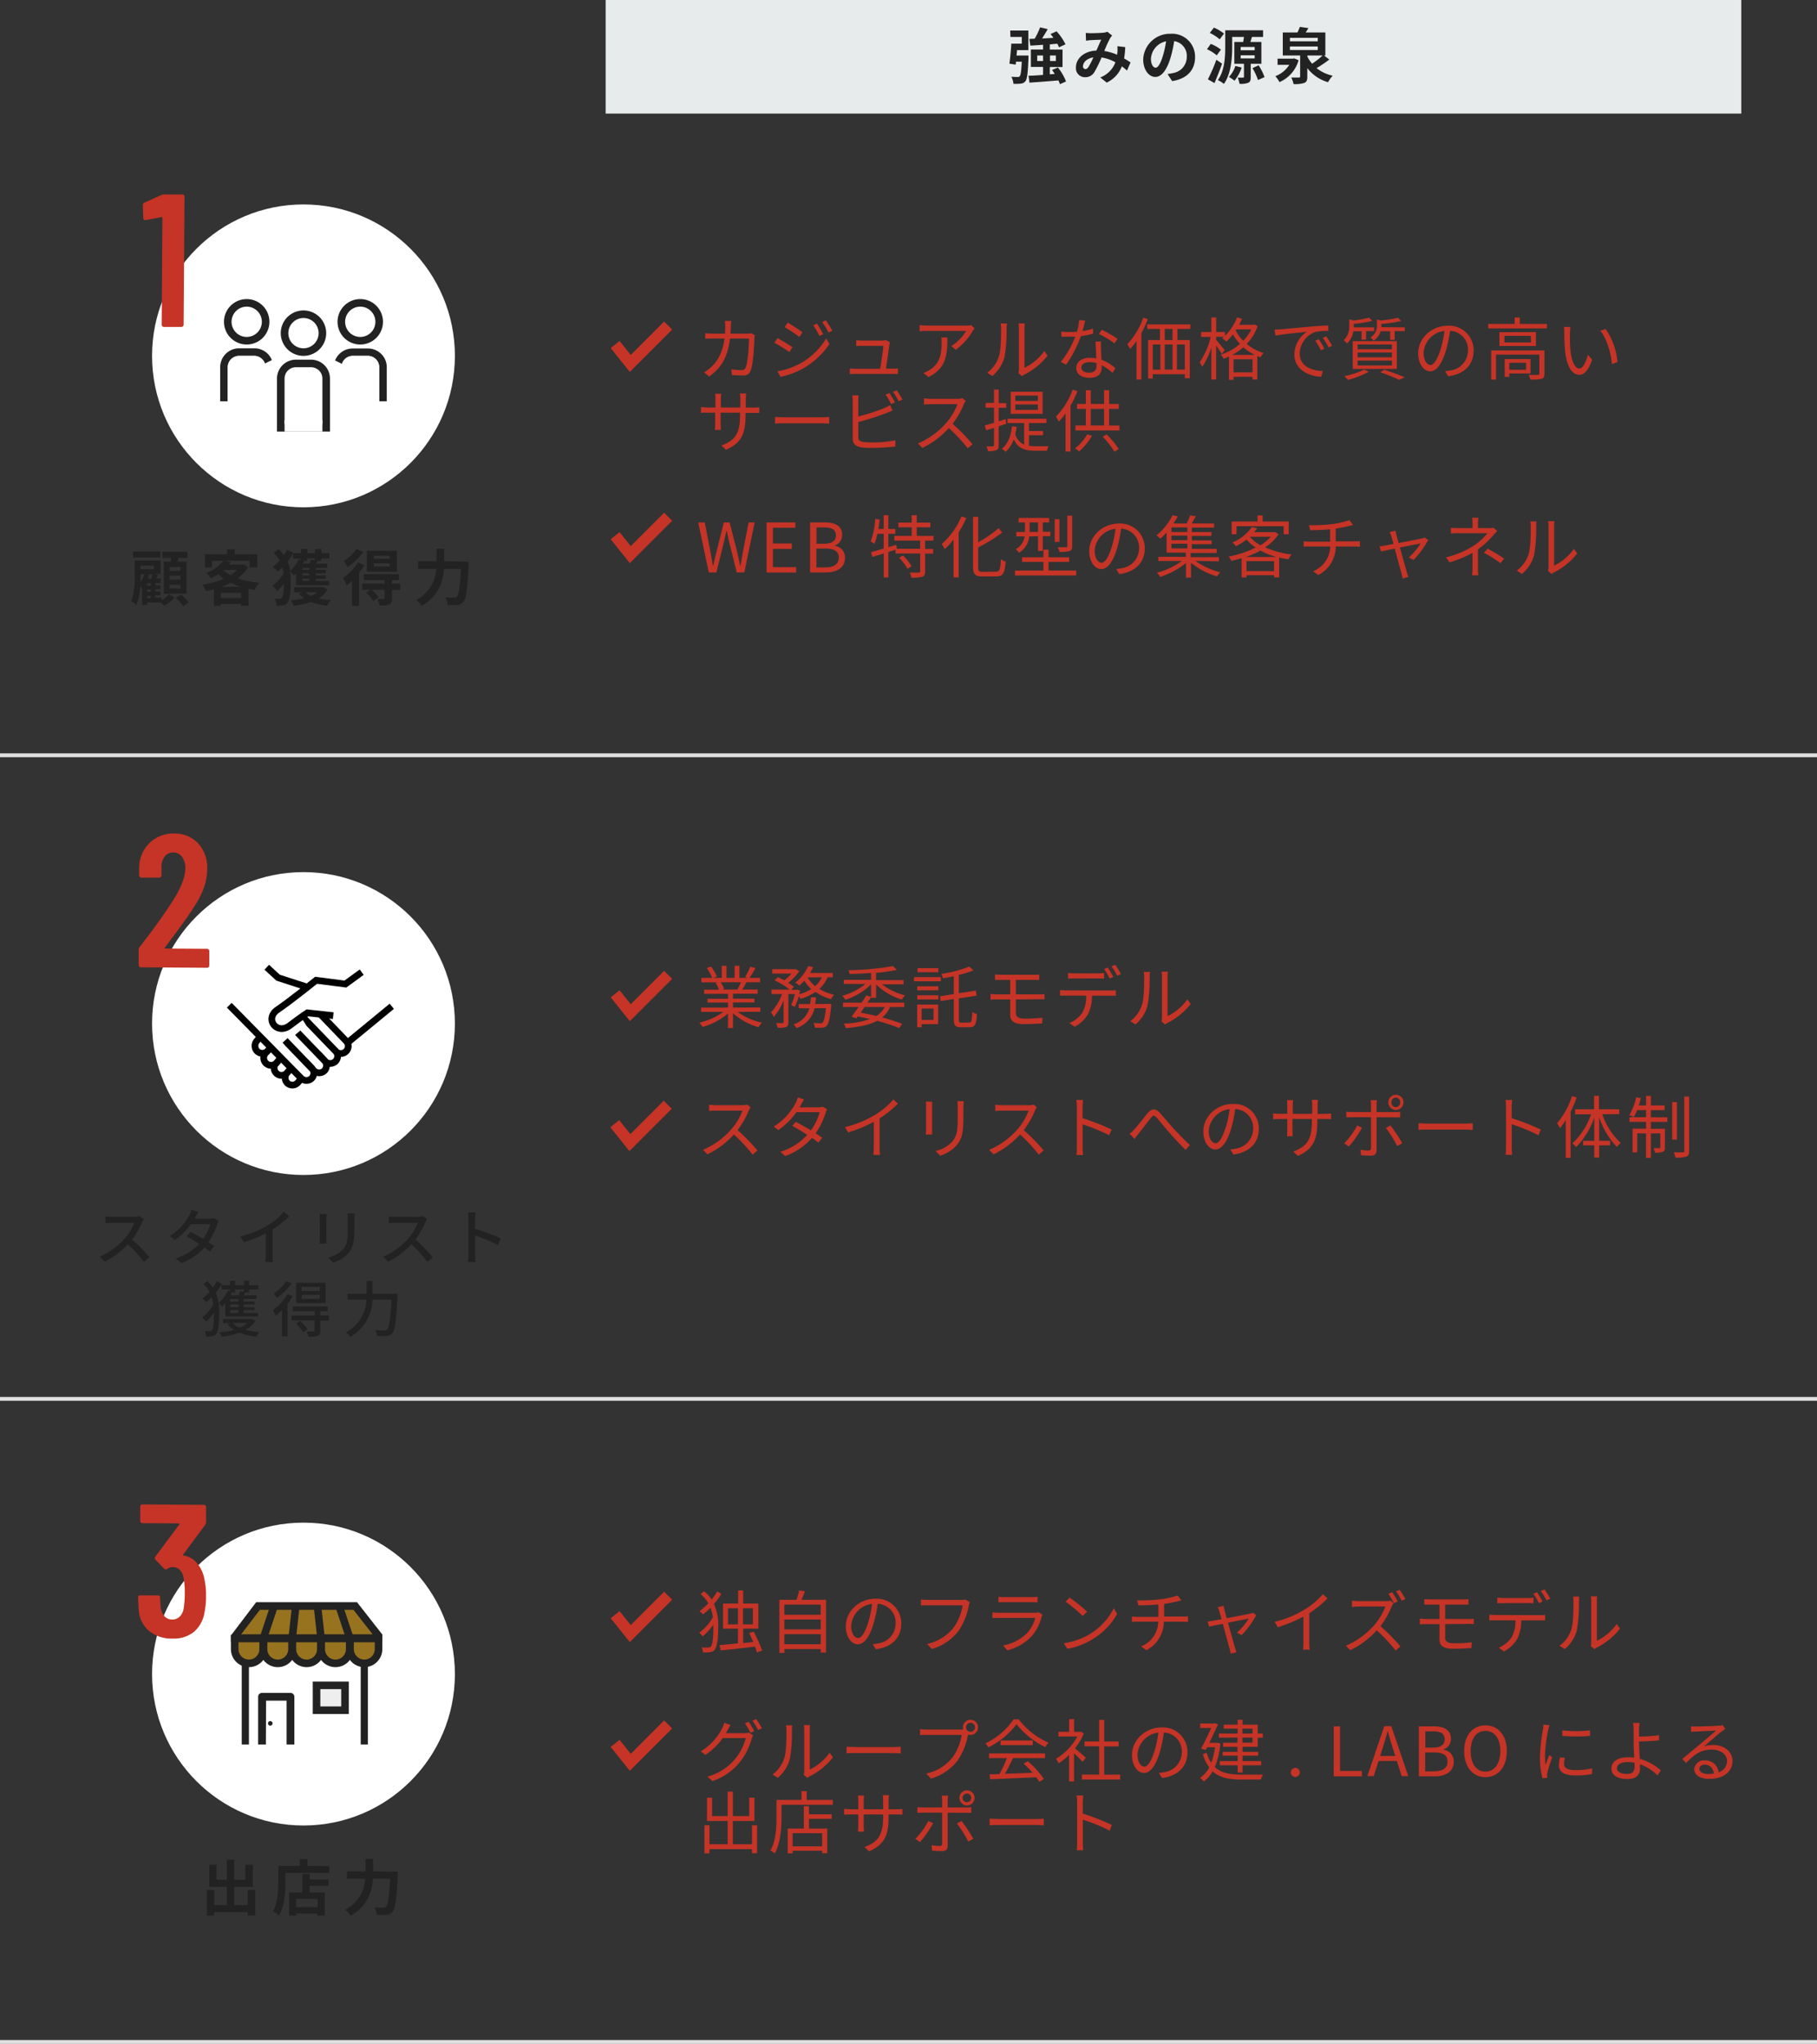 <svg xmlns="http://www.w3.org/2000/svg" xmlns:xlink="http://www.w3.org/1999/xlink" width="480" height="539.88" viewBox="0 0 480 539.88"><rect x="0" y="0" width="480" height="539.88" fill="#333333" stroke="none"/><defs><style>.a,.b,.j{fill:none;}.b{stroke:#dfdfdf;stroke-width:1.02px;}.b,.j,.p,.r{stroke-miterlimit:10;}.c{fill:#e8ebeb;}.d{fill:#222;}.e{clip-path:url(#a);}.f,.p,.r{fill:#fff;}.g{fill:#c53426;}.h{clip-path:url(#b);}.i{clip-path:url(#c);}.j{stroke:#c53426;stroke-width:3px;}.k{clip-path:url(#d);}.l{clip-path:url(#e);}.m{clip-path:url(#f);}.n{clip-path:url(#g);}.o{clip-path:url(#h);}.p{stroke:#000;stroke-width:1.77px;}.q{fill:#97721f;}.r{stroke:#222;stroke-width:2px;}.s{fill:#eee;}</style><clipPath id="a"><rect class="a" x="20" y="37" width="110" height="133"/></clipPath><clipPath id="b"><rect class="a" x="20" y="390" width="110" height="133"/></clipPath><clipPath id="c"><rect class="a" x="160" y="82.5" width="18" height="18"/></clipPath><clipPath id="d"><rect class="a" x="160" y="133" width="18" height="18"/></clipPath><clipPath id="e"><rect class="a" x="160" y="254" width="18" height="18"/></clipPath><clipPath id="f"><rect class="a" x="160" y="418" width="18" height="18"/></clipPath><clipPath id="g"><rect class="a" x="159.9" y="288.31" width="18" height="18"/></clipPath><clipPath id="h"><rect class="a" x="160" y="452" width="18" height="18"/></clipPath></defs><line class="b" y1="199.5" x2="480" y2="199.5"/><line class="b" y1="369.5" x2="480" y2="369.5"/><line class="b" y1="539.37" x2="480" y2="539.37"/><rect class="c" x="160" width="300" height="30"/><path class="d" d="M266.87,8.07h4.79v5.16h-3c0,.48-.08,1-.12,1.44h3.15l0,.72c-.16,3.87-.34,5.49-.8,6.06a1.76,1.76,0,0,1-1.22.64,12.52,12.52,0,0,1-1.94.05,4.84,4.84,0,0,0-.57-1.87c.69.06,1.34.06,1.66.06a.57.57,0,0,0,.56-.19c.26-.26.42-1.31.55-3.84h-1.52l-.1.77-1.66-.26c.22-1.39.41-3.55.51-5.28h2.77V9.75h-3ZM280,22.24a6.05,6.05,0,0,0-.4-1c-2.74.24-5.59.45-7.65.59L271.72,20c1.06,0,2.39-.11,3.83-.21V17.68h-3.22v-4.6h3.22V11.83c-1.23.1-2.38.16-3.36.23l-.26-1.78,1.41-.06a20.59,20.59,0,0,0,1.43-3l2,.47c-.44.83-1,1.69-1.47,2.46,1,0,2-.09,3-.16-.25-.34-.53-.69-.78-1l1.6-.71a14.4,14.4,0,0,1,2.35,3.43l-1.71.78a9,9,0,0,0-.43-.92c-.69,0-1.36.11-2,.16v1.37h3.36v4.6h-3.36v1.93l1.31-.09c-.23-.37-.47-.72-.71-1.06l1.54-.64a13.38,13.38,0,0,1,2.14,3.68Zm-4.45-6.12V14.65H274v1.47Zm1.83-1.47v1.47h1.55V14.65Z"/><path class="d" d="M297.72,18.64a17.2,17.2,0,0,0-1.36-1.11,7.88,7.88,0,0,1-4,4.29l-1.7-1.37a6.83,6.83,0,0,0,4-4A11,11,0,0,0,291,15.18,32.67,32.67,0,0,1,289.13,19a2.72,2.72,0,0,1-2.47,1.39,2.36,2.36,0,0,1-2.43-2.56c0-2.45,2.23-4.34,5.41-4.48.45-1,.9-2.1,1.27-2.85-.63,0-2,.06-2.71.11-.34,0-.9.08-1.3.15l-.08-2.05c.42,0,1,.06,1.32.06.89,0,2.59-.06,3.33-.13a3.93,3.93,0,0,0,1.07-.24l1.26,1a3.82,3.82,0,0,0-.53.68,32,32,0,0,0-1.55,3.39,14.14,14.14,0,0,1,3.41,1c0-.19,0-.36.05-.54a9.87,9.87,0,0,0,0-1.73l2.08.24a25.32,25.32,0,0,1-.3,3c.66.36,1.23.75,1.7,1.05Zm-8.89-3.48c-1.77.28-2.73,1.35-2.73,2.34a.67.67,0,0,0,.6.75c.32,0,.54-.14.83-.54A20.43,20.43,0,0,0,288.83,15.16Z"/><path class="d" d="M308.43,19.55a14.21,14.21,0,0,0,1.48-.26,4.29,4.29,0,0,0,3.6-4.24,3.93,3.93,0,0,0-3.32-4.19,33.52,33.52,0,0,1-.94,4.3c-.95,3.2-2.32,5.16-4.05,5.16S302,18.38,302,15.71a7.07,7.07,0,0,1,7.29-6.79,6.05,6.05,0,0,1,6.41,6.2c0,3.32-2.05,5.69-6.05,6.3Zm-1.23-4.8a25.06,25.06,0,0,0,.85-3.84,5,5,0,0,0-4,4.59c0,1.6.64,2.38,1.23,2.38S306.56,16.89,307.2,14.75Z"/><path class="d" d="M321.43,14.62A10.81,10.81,0,0,0,318.85,13l1-1.4a10.16,10.16,0,0,1,2.68,1.51Zm1.41,2.19c-.59,1.71-1.35,3.56-2,5.14l-1.75-1a44.16,44.16,0,0,0,2.24-5.16Zm-.63-6.42A11.21,11.21,0,0,0,319.6,8.7l1.08-1.41a11.7,11.7,0,0,1,2.67,1.58Zm8.2,6.45v3.51c0,.82-.11,1.26-.67,1.52a5.37,5.37,0,0,1-2.29.27,8.46,8.46,0,0,0-.48-1.63c.54,0,1.2,0,1.39,0s.26-.05.26-.23V16.84h-2.55V11.08h2.35c.07-.43.15-.91.2-1.33h-3.11v2.71c0,2.82-.29,7.06-2.19,9.7a8.05,8.05,0,0,0-1.6-1c1.79-2.48,1.95-6.1,1.95-8.69V8h10V9.75h-2.93c-.16.47-.29.92-.42,1.33h2.9v5.76Zm-2.39,1a11,11,0,0,1-1.9,3.48,13.91,13.91,0,0,0-1.47-1,7.46,7.46,0,0,0,1.69-2.9Zm-.27-4.56h3.7v-.88h-3.7Zm0,2.16h3.7V14.6h-3.7Zm4.74,1.81a15.2,15.2,0,0,1,1.57,3.12l-1.73.76A15.5,15.5,0,0,0,330.86,18Z"/><path class="d" d="M343.05,15.9A8.93,8.93,0,0,1,338,21.69a8.05,8.05,0,0,0-1.09-1.57,7.39,7.39,0,0,0,3.68-3h-3.09V15.5h4.07l.32-.08Zm8.11-.18A30.66,30.66,0,0,1,347.79,18a10.56,10.56,0,0,0,4.27,2,8.52,8.52,0,0,0-1.23,1.71,10.5,10.5,0,0,1-5.48-3.73v2.29c0,.93-.17,1.38-.85,1.65a7.85,7.85,0,0,1-2.78.29,6.51,6.51,0,0,0-.61-1.73c.8,0,1.75,0,2,0s.35-.05.35-.28V14.65h-4.58V8.57h3.87a11.58,11.58,0,0,0,.63-1.47l2.27.32c-.24.4-.5.8-.73,1.15h5.2v6.08h-.37Zm-10.4-4.81h7.36V10h-7.36Zm0,2.3h7.36v-.94h-7.36Zm4.59,1.7a9,9,0,0,0,1.27,1.92,21.82,21.82,0,0,0,2.78-2.18h-4Z"/><g class="e"><path class="d" d="M42.69,158.62a8.44,8.44,0,0,0,1.94-1.69l1.5.89A10.19,10.19,0,0,1,43.36,160c-.22-.24-.57-.57-.89-.86H38.88v.64H37.55v-4.39l0,0a4.68,4.68,0,0,0-.5-.5A14.2,14.2,0,0,1,36,159.82a5.8,5.8,0,0,0-1.34-1,17.69,17.69,0,0,0,.92-6.64v-4.13h6.82v3.53H40.74l1,.28-.49.94h1.22V154H41v.62h1.38v1H41v.61h1.38v1H41v.63h1.65Zm-.34-11.36h-7.2v-1.57h7.2Zm-5.23,5c0,.46,0,1,0,1.53a8.43,8.43,0,0,0,1-2.13h-.94Zm0-2.84v.95h3.54v-.95Zm2.3,2.39c-.11.35-.24.72-.38,1.07h.88c.14-.4.29-.85.38-1.22H38.83Zm.42,2.24h-1v.62h1Zm0,1.66h-1v.61h1Zm-1,2.28h1v-.63h-1Zm6.29-9.64c0-.34.08-.67.11-1H42.93v-1.6h6.61v1.6H47.17c-.09.35-.19.69-.29,1h2.4v8.48h-6V148.3Zm2.5,1.44H44.8v1h2.87Zm0,2.31H44.8v1h2.87Zm0,2.33H44.8v1h2.87Zm.22,2.61a15.94,15.94,0,0,1,2,2.07l-1.42,1a17.23,17.23,0,0,0-2-2.18Z"/><path class="d" d="M65.57,149.8a10.15,10.15,0,0,1-2.75,2.95,24.59,24.59,0,0,0,5.66,1.2,9.7,9.7,0,0,0-1.2,1.84c-.56-.08-1.1-.17-1.63-.27V160h-2v-.47H58.35v.5H56.5v-4.38c-.71.19-1.41.35-2.13.49a6.57,6.57,0,0,0-.88-1.68,22.57,22.57,0,0,0,5.61-1.58,13.88,13.88,0,0,1-1.44-1.2,16.9,16.9,0,0,1-1.95,1.07,5.32,5.32,0,0,0-1.26-1.41,9.36,9.36,0,0,0,4.5-3.22H56v1.78H54.13v-3.51H60v-1.29h2v1.29h5.94v3.51h-2v-1.78H59.22l1.77.35c-.16.23-.33.45-.51.68H64l.32-.08Zm-1.89,8.14v-1.36H58.35v1.36Zm0-2.93a17.17,17.17,0,0,1-2.74-1.08A20.61,20.61,0,0,1,58.43,155ZM59,150.61a9.53,9.53,0,0,0,1.87,1.31,9,9,0,0,0,1.76-1.38H59.12Z"/><path class="d" d="M78.24,151.42a5.64,5.64,0,0,1-.61.59,14.47,14.47,0,0,0-1-1.1,22,22,0,0,1,.16,2.83c0,2.26-.15,4.5-.87,5.49a1.52,1.52,0,0,1-1,.63,6.32,6.32,0,0,1-1.87.12,3.71,3.71,0,0,0-.47-1.82,9.15,9.15,0,0,0,1.46,0,.74.74,0,0,0,.48-.28,9.91,9.91,0,0,0,.45-3.74,14.35,14.35,0,0,1-1.78,2A6.75,6.75,0,0,0,72,154.67a10.31,10.31,0,0,0,2.9-3.22,10.27,10.27,0,0,0-.31-1.58A12.66,12.66,0,0,1,73.34,151a7.16,7.16,0,0,0-1.28-1.24,11.52,11.52,0,0,0,1.81-1.71,8.82,8.82,0,0,0-1.6-2l1.31-1A9.72,9.72,0,0,1,75,146.64a13.41,13.41,0,0,0,.84-1.44l1.66.83,0,.09h2V145h1.71v1.1h2V145h1.73v1.1H87v1.41H84.87v.66h-1c-.14.25-.29.49-.41.72h3V150H83.39v.53h2.69v.88H83.39V152h2.69v.88H83.39v.58h3.54v1.12H78.24Zm-.86-5.22A18.65,18.65,0,0,1,76,148.35a9.34,9.34,0,0,1,.67,2.4,8,8,0,0,0,2.2-3l.59.16v-.34h-2Zm9.14,9.48a6.78,6.78,0,0,1-2.36,2.37,22.11,22.11,0,0,0,3.25.46,5.88,5.88,0,0,0-1,1.51,16.53,16.53,0,0,1-4.22-1,22.79,22.79,0,0,1-4.6,1,5.8,5.8,0,0,0-.78-1.45,24.77,24.77,0,0,0,3.55-.53,6.84,6.84,0,0,1-1.39-1.23l1-.36H77.71v-1.34H85.2l.29-.05ZM81.73,150H79.89v.53h1.84Zm0,1.41H79.89V152h1.84Zm0,1.45H79.89v.58h1.84Zm-.61-5.36v.66h-.83c-.1.24-.21.48-.32.72h1.81a5.71,5.71,0,0,0,.33-1.06l1,.18v-.5Zm-.46,8.93a5.26,5.26,0,0,0,1.57,1,6.16,6.16,0,0,0,1.65-1Z"/><path class="d" d="M96.24,149.28a16.15,16.15,0,0,1-1.39,2V160H93v-6.64a15.37,15.37,0,0,1-1.44,1.3,14.34,14.34,0,0,0-.92-2,14.41,14.41,0,0,0,3.93-4.11ZM96,145.8a17,17,0,0,1-4.19,4,12.68,12.68,0,0,0-1-1.62,11.28,11.28,0,0,0,3.33-3.13Zm9.73,10h-2.19v2.27c0,.88-.16,1.33-.79,1.6a6.37,6.37,0,0,1-2.48.27,6.67,6.67,0,0,0-.59-1.69c.67,0,1.42,0,1.63,0s.29-.08.29-.26v-2.22H98.21a16.92,16.92,0,0,1,1.82,2l-1.42,1a13.75,13.75,0,0,0-1.84-2.23l1.18-.78H95.71v-1.62h5.86v-.91H96.1v-1.55h9.26v1.55h-1.85v.91h2.17Zm-.86-4.79H96.91v-5.53h7.93Zm-1.92-4.21H98.75v.8h4.17Zm0,2H98.75v.83h4.17Z"/><path class="d" d="M123.8,148.38s0,.66,0,.91c-.32,6.37-.64,8.77-1.35,9.61a2.14,2.14,0,0,1-1.63.89,16.05,16.05,0,0,1-2.56,0,4.36,4.36,0,0,0-.66-2c1,.08,2,.08,2.37.08a.93.93,0,0,0,.75-.26c.48-.5.8-2.59,1.06-7.35h-4.48c-.26,3.32-1.38,7.21-5.87,9.75a7.81,7.81,0,0,0-1.49-1.55,9.76,9.76,0,0,0,5.31-8.2h-4.82v-2h4.9v-3.3h2v3.3Z"/><circle class="f" cx="80.17" cy="94" r="40"/><circle class="f" cx="80.17" cy="88" r="5"/><path class="d" d="M80.17,84a4,4,0,1,1-4,4,4,4,0,0,1,4-4m0-2a6,6,0,1,0,6,6,6,6,0,0,0-6-6Z"/><path class="f" d="M74.17,113V100a4,4,0,0,1,4-4h4a4,4,0,0,1,4,4v13Z"/><path class="d" d="M82.17,97a3,3,0,0,1,3,3v12h-10V100a3,3,0,0,1,3-3h4m0-2h-4a5,5,0,0,0-5,5v14h14V100a5,5,0,0,0-5-5Z"/><rect class="f" x="75.17" y="111" width="10" height="3"/><circle class="f" cx="95.17" cy="85" r="5"/><path class="d" d="M95.17,81a4,4,0,1,1-4,4,4,4,0,0,1,4-4m0-2a6,6,0,1,0,6,6,6,6,0,0,0-6-6Z"/><path class="d" d="M101.78,95.05a5,5,0,0,0-4.61-3h-4a5,5,0,0,0-1.94.39,5.07,5.07,0,0,0-2.67,2.66l0,.13,1.8.9A3,3,0,0,1,93.17,94h4a3,3,0,0,1,3,3v9h2V97A5.06,5.06,0,0,0,101.78,95.05Z"/><path class="f" d="M97.17,94h-4a3,3,0,0,0-2.84,2.08,3.12,3.12,0,0,0-.16.92v9h10V97A3,3,0,0,0,97.17,94Z"/><circle class="f" cx="65.17" cy="85" r="5"/><path class="d" d="M65.17,81a4,4,0,1,1-4,4,4,4,0,0,1,4-4m0-2a6,6,0,1,0,6,6,6,6,0,0,0-6-6Z"/><path class="d" d="M58.56,95.05a5.07,5.07,0,0,1,2.67-2.66A5,5,0,0,1,63.17,92h4a5,5,0,0,1,4.61,3s0,.09,0,.13l-1.81.9A3,3,0,0,0,67.17,94h-4a3,3,0,0,0-3,3v9h-2V97A5.06,5.06,0,0,1,58.56,95.05Z"/><path class="f" d="M63.17,94h4A3,3,0,0,1,70,96.08a2.82,2.82,0,0,1,.16.92v9h-10V97A3,3,0,0,1,63.17,94Z"/><path class="g" d="M43.35,51.37l4.8,0a.61.61,0,0,1,.42.17.57.57,0,0,1,.17.43l-.23,33.8a.54.54,0,0,1-.18.42.52.52,0,0,1-.42.17l-4.6,0a.58.58,0,0,1-.6-.6l.19-28.2a.32.32,0,0,0-.07-.2.12.12,0,0,0-.17,0l-4.11.77H38.4a.49.49,0,0,1-.55-.55l-.12-3.36a.7.7,0,0,1,.4-.69l4.46-2A1.94,1.94,0,0,1,43.35,51.37Z"/></g><path class="d" d="M38,322a4.57,4.57,0,0,0-.47.84,21.92,21.92,0,0,1-2.62,4.56,42.8,42.8,0,0,1,4.57,4.69L38,333.34a34.2,34.2,0,0,0-4.23-4.68,20.37,20.37,0,0,1-6.16,4.6l-1.3-1.35a17.83,17.83,0,0,0,6.58-4.69A13.16,13.16,0,0,0,35.46,323H29.58c-.62,0-1.48.08-1.74.09v-1.81a16.39,16.39,0,0,0,1.74.12h5.94a5.2,5.2,0,0,0,1.4-.16Z"/><path class="d" d="M57.78,322.53a9,9,0,0,0-.45,1,17.11,17.11,0,0,1-2.27,4.6c.59.38,1.14.74,1.54,1l-1.13,1.48A17.51,17.51,0,0,0,54,329.5a15.29,15.29,0,0,1-6.1,4.14l-1.46-1.28a13.69,13.69,0,0,0,6.16-3.79c-1.18-.77-2.41-1.52-3.28-2l1.06-1.2c.89.46,2.13,1.16,3.29,1.87a13.43,13.43,0,0,0,1.89-3.89H50.43a17.53,17.53,0,0,1-4.21,4.16l-1.37-1A14.37,14.37,0,0,0,50,321a5.43,5.43,0,0,0,.61-1.44l1.82.58c-.3.48-.65,1.09-.81,1.41l-.2.35h3.89a3.75,3.75,0,0,0,1.2-.18Z"/><path class="d" d="M72,331.48a11.86,11.86,0,0,0,.12,1.89h-2a17.75,17.75,0,0,0,.1-1.89v-5.7a30.32,30.32,0,0,1-5.8,2.35l-.91-1.55a25.15,25.15,0,0,0,7.22-2.91A17.41,17.41,0,0,0,75,320.08l1.36,1.24A26.46,26.46,0,0,1,72,324.76Z"/><path class="d" d="M86.29,320.64c0,.34-.07.74-.07,1.19v5.36c0,.42,0,1,.07,1.3H84.42c0-.28.08-.84.08-1.3v-5.36c0-.29,0-.85-.07-1.19Zm7.39-.12c0,.41-.06.89-.06,1.47v2.85c0,3.66-.58,5-1.76,6.37A8.94,8.94,0,0,1,88,333.54l-1.32-1.39a7.39,7.39,0,0,0,3.87-2.1c1.12-1.26,1.33-2.51,1.33-5.31V322a11.71,11.71,0,0,0-.1-1.47Z"/><path class="d" d="M112.84,322a4.57,4.57,0,0,0-.47.84,21.92,21.92,0,0,1-2.62,4.56,42.8,42.8,0,0,1,4.57,4.69l-1.42,1.25a34.2,34.2,0,0,0-4.23-4.68,20.37,20.37,0,0,1-6.16,4.6l-1.3-1.35a17.83,17.83,0,0,0,6.58-4.69,13.16,13.16,0,0,0,2.55-4.22h-5.88c-.62,0-1.49.08-1.74.09v-1.81a16.39,16.39,0,0,0,1.74.12h5.94a5.06,5.06,0,0,0,1.39-.16Z"/><path class="d" d="M131.51,328.86a41.3,41.3,0,0,0-6-2.5v4.94a18.55,18.55,0,0,0,.12,2.05h-2a16.75,16.75,0,0,0,.12-2.05v-9.25a11.05,11.05,0,0,0-.14-1.79h2c0,.53-.11,1.23-.11,1.79v2.5a56,56,0,0,1,6.77,2.56Z"/><path class="d" d="M58.59,339.12A15.67,15.67,0,0,1,57,341.48a13,13,0,0,1,.91,5.46c0,2.27-.16,4.52-.82,5.43a1.33,1.33,0,0,1-.91.54,6.26,6.26,0,0,1-1.76.1,3.29,3.29,0,0,0-.38-1.43,9.67,9.67,0,0,0,1.5,0,.61.61,0,0,0,.47-.26c.38-.46.49-2.41.49-4.43v-.14a12.19,12.19,0,0,1-2.1,2.35,5,5,0,0,0-1-1.11,10.44,10.44,0,0,0,2.93-3.44,10.59,10.59,0,0,0-.41-1.92A15.74,15.74,0,0,1,54.49,344a5.37,5.37,0,0,0-1-1,13.56,13.56,0,0,0,1.87-1.78,8.43,8.43,0,0,0-1.63-2.06l1.05-.77a10.43,10.43,0,0,1,1.49,1.7,14.12,14.12,0,0,0,1-1.7Zm2.18.35v-1.16h1.36v1.16h2.34v-1.16h1.34v1.16h2.43v1.13H65.81v.8h-1c-.14.28-.29.53-.43.76h3.36v.94H64.34v.69h2.93v.75H64.34v.74h2.94v.77H64.34v.75h3.84v.94H59.5v-3.5a7.57,7.57,0,0,1-.83.86,5.52,5.52,0,0,0-.89-.93,8.54,8.54,0,0,0,2.36-3.28l.63.16v-.45H58.53v-1.13Zm6.74,9.38a7,7,0,0,1-2.61,2.41,19.71,19.71,0,0,0,3.65.61,4.89,4.89,0,0,0-.83,1.19A15.84,15.84,0,0,1,63.31,352a19.73,19.73,0,0,1-4.69,1.09,4.71,4.71,0,0,0-.65-1.15,23.25,23.25,0,0,0,3.87-.67,6.87,6.87,0,0,1-1.71-1.49l.8-.29h-2v-1.1h7.52l.24,0ZM63,343.1H60.79v.69H63Zm0,1.44H60.79v.74H63Zm0,1.51H60.79v.75H63Zm-.88-5.45v.8h-.86c-.12.26-.24.5-.37.76H63a10.06,10.06,0,0,0,.45-1.12l1,.17v-.61Zm-.67,8.87a5.92,5.92,0,0,0,1.9,1.25,6.73,6.73,0,0,0,2-1.25Z"/><path class="d" d="M77.3,342.4a18.82,18.82,0,0,1-1.35,2V353H74.51v-7a15.89,15.89,0,0,1-1.68,1.55,11.64,11.64,0,0,0-.75-1.5,14.72,14.72,0,0,0,3.9-4.21ZM77.07,339a16.09,16.09,0,0,1-4,3.85,8.4,8.4,0,0,0-.77-1.23,11.71,11.71,0,0,0,3.33-3.19Zm9.83,9.82H84.61v2.71c0,.73-.14,1.1-.67,1.31a6.75,6.75,0,0,1-2.43.24A6.14,6.14,0,0,0,81,351.7c.8,0,1.56,0,1.79,0s.3-.06.3-.25v-2.68H77V347.5h6.16v-1.17H77.34V345.1H86.6v1.23h-2v1.17H86.9Zm-7.65.1a14.13,14.13,0,0,1,2,2.16l-1.12.8a14,14,0,0,0-1.91-2.26ZM86,344.19H78.24v-5.36H86Zm-1.51-4.27H79.68V341h4.77Zm0,2.09H79.68v1.07h4.77Z"/><path class="d" d="M105,341.74s0,.53,0,.74c-.36,6.48-.66,8.85-1.37,9.66a1.9,1.9,0,0,1-1.47.74,17.73,17.73,0,0,1-2.54,0,3.73,3.73,0,0,0-.53-1.54c1.06.1,2,.1,2.43.1a.91.91,0,0,0,.74-.24c.54-.51.88-2.7,1.15-7.94h-5a11.59,11.59,0,0,1-5.87,9.86,6,6,0,0,0-1.16-1.2,10.26,10.26,0,0,0,5.45-8.66h-5v-1.52h5v-3.36h1.56v3.36Z"/><circle class="f" cx="80.17" cy="270.36" r="40"/><path class="g" d="M43.49,250.46a.21.21,0,0,0,.2.1l11,.07a.58.58,0,0,1,.43.18.61.61,0,0,1,.17.43l0,3.8a.58.58,0,0,1-.18.42.55.55,0,0,1-.42.17l-17.45-.12a.58.58,0,0,1-.43-.18.57.57,0,0,1-.17-.42l0-4a1.11,1.11,0,0,1,.25-.75l2-2.64q2-2.58,3.86-5.27c1.27-1.79,2.33-3.4,3.21-4.83,2-3.18,2.94-5.83,3-7.93a5.12,5.12,0,0,0-.86-3.15,2.79,2.79,0,0,0-2.31-1.17,2.71,2.71,0,0,0-2.31,1.11,4.59,4.59,0,0,0-.82,3l0,1.95a.57.57,0,0,1-.17.42.55.55,0,0,1-.43.17l-4.7,0a.62.62,0,0,1-.6-.6l0-2.15a9.22,9.22,0,0,1,2.77-6.43A9,9,0,0,1,46,220.17a8.37,8.37,0,0,1,6.36,2.62,9.54,9.54,0,0,1,2.38,6.79,15.21,15.21,0,0,1-.89,4.95,24.23,24.23,0,0,1-2.73,5.23q-1.27,2-3,4.38c-1.16,1.59-1.93,2.63-2.3,3.13-1,1.33-1.75,2.32-2.22,3A.17.17,0,0,0,43.49,250.46Z"/><g class="h"><path class="d" d="M67.43,499.21V506h-2v-.91H56.58V506H54.64v-6.79h1.94v4h3.34v-4.83H55.28v-5.81h1.89v3.95h2.75v-5.3h1.95v5.3h2.92v-3.95h2v5.81H61.87v4.83h3.57v-4Z"/><path class="d" d="M87,492.91v1.81H75.42v2.22c0,2.58-.24,6.53-1.68,9a8.34,8.34,0,0,0-1.65-1.07c1.32-2.29,1.43-5.65,1.43-8v-4h5.7v-1.84h2v1.84Zm-5.2,3.55h5v1.68h-5v1.75h4V506h-2v-.57H78.24V506H76.38v-6.11h3.51V495h1.94Zm2.09,5.11H78.24v2.17h5.68Z"/><path class="d" d="M105.08,494.38s0,.66,0,.91c-.32,6.37-.64,8.77-1.35,9.61a2.14,2.14,0,0,1-1.63.89,16.05,16.05,0,0,1-2.56,0,4.36,4.36,0,0,0-.66-2c1,.08,2,.08,2.37.08a.93.93,0,0,0,.75-.26c.48-.5.8-2.59,1.06-7.35H98.53c-.26,3.32-1.38,7.21-5.88,9.75a7.49,7.49,0,0,0-1.48-1.55,9.76,9.76,0,0,0,5.31-8.2H91.66v-1.95h4.9v-3.3h2v3.3Z"/><circle class="f" cx="80.17" cy="442.19" r="40"/><path class="g" d="M54.43,421.56a21.68,21.68,0,0,1-.38,4.2A8.64,8.64,0,0,1,51.29,431a8.48,8.48,0,0,1-5.79,1.81,9.24,9.24,0,0,1-6.18-2.07,7.74,7.74,0,0,1-2.66-5.54c-.07-.73-.12-1.8-.18-3.2a.53.53,0,0,1,.6-.6l4.6,0a.54.54,0,0,1,.6.61q.09,1.7.18,2.55a4.27,4.27,0,0,0,1,2.38,2.69,2.69,0,0,0,2,.84,2.73,2.73,0,0,0,2-.76,3.88,3.88,0,0,0,1.07-2.22,26.16,26.16,0,0,0,.28-3.9,21.29,21.29,0,0,0-.33-4.25,3.75,3.75,0,0,0-1-2,2.71,2.71,0,0,0-1.9-.72,2.25,2.25,0,0,0-1.35.44.9.9,0,0,1-.45.2,1.06,1.06,0,0,1-.4-.2L41.1,412a.59.59,0,0,1-.2-.45.66.66,0,0,1,.15-.4l6.31-8.46a.14.14,0,0,0,0-.2.29.29,0,0,0-.23-.1l-9.5-.06a.56.56,0,0,1-.42-.18.57.57,0,0,1-.17-.43l0-3.75a.6.6,0,0,1,.61-.59l16.2.11a.58.58,0,0,1,.42.18.55.55,0,0,1,.17.42l0,3.95a1.37,1.37,0,0,1-.25.75l-5.75,7.76c-.14.2-.11.32.09.35a5.48,5.48,0,0,1,3.52,2A9,9,0,0,1,54,417.11,20.46,20.46,0,0,1,54.43,421.56Z"/></g><path class="g" d="M199.39,88.51a6.1,6.1,0,0,0-.09.88c-.07,1.73-.28,7-1.09,8.7a1.87,1.87,0,0,1-1.93,1.08c-.92,0-2-.06-2.9-.11l-.18-1.5a21.19,21.19,0,0,0,2.68.2,1,1,0,0,0,1.05-.59c.68-1.37.92-5.8.92-7.73h-5c-.64,5.17-2.52,7.91-5.52,10L186,98.36A9.13,9.13,0,0,0,187.82,97c1.78-1.62,3.08-3.87,3.56-7.58h-3a17.15,17.15,0,0,0-2.07.08V88a17,17,0,0,0,2.05.11h3.17c0-.57.07-1.19.07-1.83a9.81,9.81,0,0,0-.13-1.5h1.7c-.06.42-.09,1-.11,1.48,0,.65-.06,1.26-.09,1.85h4.28a6.06,6.06,0,0,0,1.16-.09Z"/><path class="g" d="M209.35,91.71,208.52,93a38.8,38.8,0,0,0-3.94-2.46l.8-1.23C206.45,89.86,208.55,91.15,209.35,91.71ZM211.43,96a18.49,18.49,0,0,0,6.83-6.61l.86,1.49a21.13,21.13,0,0,1-6.93,6.43,21.43,21.43,0,0,1-6,2.23l-.83-1.46A19.55,19.55,0,0,0,211.43,96Zm.58-8.25L211.17,89c-.87-.67-2.83-2-3.88-2.57l.81-1.21C209.17,85.82,211.24,87.21,212,87.77Zm5.46.52-1,.47a17.43,17.43,0,0,0-1.64-2.83l1-.43A28.57,28.57,0,0,1,217.47,88.29Zm2.41-.9-1,.47a19.78,19.78,0,0,0-1.71-2.79l1-.43A25.07,25.07,0,0,1,219.88,87.39Z"/><path class="g" d="M235.79,97.37c.4,0,1,0,1.42-.06v1.46c-.32,0-1,0-1.37,0H226c-.56,0-1,0-1.5.06v-1.5c.44,0,.94.08,1.5.08h6.52c.26-1.52.79-5,.84-6.05h-5.72c-.53,0-1,0-1.45.05V89.86a13.55,13.55,0,0,0,1.43.1h5.47a3.16,3.16,0,0,0,.9-.12l1.1.52a5.44,5.44,0,0,0-.13.56c-.14,1.22-.66,4.79-.91,6.45Z"/><path class="g" d="M257.46,86.76c-.12.18-.36.45-.48.65a17.31,17.31,0,0,1-4.49,5l-1.18-1a12.17,12.17,0,0,0,3.92-4H245c-.67,0-1.34,0-2.06.11V85.88A19.6,19.6,0,0,0,245,86h10.33a8.1,8.1,0,0,0,1.26-.11Zm-7.18,2.38c0,4.88-.43,8.17-5,10.46l-1.32-1.08a6.78,6.78,0,0,0,1.6-.79c2.79-1.71,3.19-4.29,3.19-7.3a11.65,11.65,0,0,0-.07-1.29Z"/><path class="g" d="M260.79,98.46A8.56,8.56,0,0,0,263.92,94c.52-1.66.54-5.25.54-7.24a6.13,6.13,0,0,0-.13-1.32H266a13,13,0,0,0-.09,1.3,39.05,39.05,0,0,1-.56,7.65,9.9,9.9,0,0,1-3.2,4.93Zm8.24.09a3.79,3.79,0,0,0,.13-1V86.76a8.39,8.39,0,0,0-.11-1.33h1.66a11.12,11.12,0,0,0-.07,1.33V97.15a13.8,13.8,0,0,0,5.24-4.43l.86,1.23a18.12,18.12,0,0,1-6.14,5,3.57,3.57,0,0,0-.61.42Z"/><path class="g" d="M288.76,88.13a21.76,21.76,0,0,1-3.22.65,32.1,32.1,0,0,1-3.89,7.54l-1.4-.72a25.66,25.66,0,0,0,3.81-6.66c-.52,0-1,0-1.56,0-.67,0-1.41,0-2.07,0l-.11-1.35a16.78,16.78,0,0,0,2.2.12q.94,0,2-.09a14.19,14.19,0,0,0,.55-3.07l1.61.14c-.18.65-.42,1.73-.71,2.76a20,20,0,0,0,2.78-.65Zm2.09,2.07c-.05.74,0,1.26,0,1.93s.09,1.82.13,2.9a11.75,11.75,0,0,1,3.69,2.23l-.77,1.22a12.55,12.55,0,0,0-2.87-2c0,.27,0,.52,0,.72,0,1.42-.93,2.59-3.13,2.59-2,0-3.57-.81-3.57-2.57s1.55-2.71,3.57-2.71a8.27,8.27,0,0,1,1.69.17c0-1.46-.14-3.21-.18-4.45Zm-1.2,5.71a6.65,6.65,0,0,0-1.81-.25c-1.31,0-2.17.59-2.17,1.4s.66,1.39,2.05,1.39,1.94-.81,1.94-1.7C289.66,96.52,289.66,96.23,289.65,95.91Zm4.75-5.22a21.56,21.56,0,0,0-4.07-2.45l.7-1.12a27.17,27.17,0,0,1,4.18,2.38Z"/><path class="g" d="M303.23,84.29A29.21,29.21,0,0,1,301.51,88v12.26h-1.28V90.09a17.42,17.42,0,0,1-1.68,2.09,9.36,9.36,0,0,0-.74-1.26,19.74,19.74,0,0,0,4.2-7Zm7.8,2.6v2.93h3.28V99.9H313V98.84h-8.48V100h-1.22V89.82h3.13V86.89h-3.37V85.68h11.38v1.21Zm-6.5,10.76h2V91h-2Zm5.22-10.76H307.7v2.93h2.05ZM307.7,91v6.62h2.05V91ZM313,91h-2.09v6.62H313Z"/><path class="g" d="M332.23,86.13a12.79,12.79,0,0,1-2.89,4.72,12.55,12.55,0,0,0,4.48,2.39,5.84,5.84,0,0,0-.83,1.14l-.85-.33v6.2h-1.26v-.72h-5v.79h-1.22V94.18a14.82,14.82,0,0,1-1.43.59,3.81,3.81,0,0,0-.75-1.08,14.85,14.85,0,0,0,5.09-2.84,14.51,14.51,0,0,1-1.87-2.52,14.18,14.18,0,0,1-1.76,1.91,6.63,6.63,0,0,0-1.07-.9l.45-.38h-2.05v.79c.51.58,1.93,2.3,2.27,2.75l-.79,1c-.29-.52-.92-1.48-1.48-2.25v9H320v-8.5a19.07,19.07,0,0,1-2.39,5.15,6.33,6.33,0,0,0-.7-1.18A19.85,19.85,0,0,0,319.83,89h-2.54V87.71H320V83.86h1.28v3.85h2.32v1a13.57,13.57,0,0,0,3.19-4.87l1.3.36c-.22.54-.47,1.07-.74,1.59h3.85l.24-.06Zm-.73,7.62a13.54,13.54,0,0,1-3.05-2,16.56,16.56,0,0,1-2.93,2Zm-.62,4.61V94.9h-5v3.46Zm-4.46-11.08a11.36,11.36,0,0,0,2,2.74A11.33,11.33,0,0,0,330.56,87h-3.93Z"/><path class="g" d="M338.28,87c1.17-.1,4.54-.43,7.81-.72,2-.16,3.62-.25,4.81-.3v1.44a14.79,14.79,0,0,0-3.49.29,6.23,6.23,0,0,0-4.07,5.63c0,3.48,3.24,4.58,6.14,4.68L349,99.53c-3.3-.15-7.06-1.91-7.06-5.89a7.23,7.23,0,0,1,3.31-6c-1.57.18-6.43.65-8.35,1l-.17-1.59C337.38,87.07,337.94,87,338.28,87Zm11.58,5.1-.92.43A17.58,17.58,0,0,0,347.46,90l.92-.39A22,22,0,0,1,349.86,92.09Zm2.05-.77-.94.43a15.06,15.06,0,0,0-1.53-2.5l.9-.42A27,27,0,0,1,351.91,91.32Z"/><path class="g" d="M357.52,87.5a5.63,5.63,0,0,1-1.67,3.24,3.86,3.86,0,0,0-.9-.86,4.81,4.81,0,0,0,1.49-3.75V84.35l1.06.3a31.21,31.21,0,0,0,4.16-.73l.9.82a29.19,29.19,0,0,1-4.93.8v.92H363v1h-2.12v2.25h-1.19V87.5Zm4.09,10.69a25.22,25.22,0,0,1-5.49,2.16,11.65,11.65,0,0,0-1-1,20.76,20.76,0,0,0,5.27-1.73Zm-4.25-8.08H369v7.33H357.36Zm1.28,2.14h9.07V91h-9.07Zm0,2.13h9.07V93.12h-9.07Zm0,2.16h9.07v-1.3h-9.07ZM371.1,86.46v1h-2.67v2.29h-1.2V87.5h-2.51A4.41,4.41,0,0,1,362.85,90a3,3,0,0,0-.83-.88,3.43,3.43,0,0,0,1.73-3.1V84.4l1,.25a28.93,28.93,0,0,0,4.53-.72l.9.85a31.67,31.67,0,0,1-5.27.77V86a3.1,3.1,0,0,1,0,.42Zm-5.4,11.21c1.94.63,4.08,1.41,5.4,2l-1.48.67a38,38,0,0,0-5-2Z"/><path class="g" d="M381.75,98.05a11.69,11.69,0,0,0,1.53-.22,5.33,5.33,0,0,0,4.52-5.27,4.94,4.94,0,0,0-4.73-5.17A37.76,37.76,0,0,1,382,92.52c-1.1,3.66-2.52,5.55-4.17,5.55s-3.19-1.84-3.19-4.77c0-3.87,3.46-7.26,7.81-7.26a6.47,6.47,0,0,1,6.84,6.55c0,3.75-2.46,6.25-6.71,6.81Zm-1.17-5.83a29.05,29.05,0,0,0,1-4.81,6.22,6.22,0,0,0-5.51,5.76c0,2.25,1.05,3.24,1.82,3.24S379.66,95.22,380.58,92.22Z"/><path class="g" d="M408.66,85.57v1.17H393.14V85.57h7V83.86h1.35v1.71ZM408,98.72c0,.72-.16,1.11-.72,1.35a11.9,11.9,0,0,1-3,.19A5.22,5.22,0,0,0,403.8,99a24.27,24.27,0,0,0,2.49,0c.3,0,.36-.09.36-.34v-5H395.21v6.61h-1.28V92.56H408Zm-2.25-11v3.67H396.1V87.75Zm-1.33,1h-7v1.74h7Zm-5.71,9.93v.9H397.5v-4.7h6.81v3.8Zm0-2.82v1.83h4.43V95.82Z"/><path class="g" d="M414.72,88.13c0,1.12,0,2.75.13,4.21.29,3,1.15,5,2.41,5,.92,0,1.75-1.83,2.22-3.63L420.61,95c-1.06,3-2.16,4-3.38,4-1.68,0-3.3-1.67-3.78-6.3a47.28,47.28,0,0,1-.2-4.75,9.67,9.67,0,0,0-.11-1.59l1.73,0C414.8,86.83,414.74,87.66,414.72,88.13Zm12.57,7.49-1.46.58c-.3-3.21-1.38-6.74-3.07-8.83l1.4-.48A18.33,18.33,0,0,1,427.29,95.62Z"/><path class="g" d="M198.94,107.65a11.8,11.8,0,0,0,1.64-.09v1.51c-.18,0-.84,0-1.64,0h-2v.63c0,4.81-1,7.27-5.15,9.11l-1.2-1.13c3.27-1.26,4.91-2.81,4.91-7.85V109h-5.13v2.92c0,.66.06,1.45.07,1.63h-1.58c0-.18.07-.95.07-1.63V109H187c-.8,0-1.61,0-1.82.07v-1.56a14.69,14.69,0,0,0,1.82.12H189v-2.3c0-.58,0-1.14-.07-1.32h1.6a10.81,10.81,0,0,0-.09,1.32v2.3h5.13V105.4a9.57,9.57,0,0,0-.09-1.48h1.62c0,.18-.09.78-.09,1.48v2.25Z"/><path class="g" d="M204.74,110.14c.54,0,1.49.09,2.5.09h9.87c.9,0,1.55-.06,1.94-.09v1.76c-.36,0-1.12-.09-1.93-.09h-9.88c-1,0-2,0-2.5.09Z"/><path class="g" d="M226.73,115.39c0,.92.38,1.16,1.26,1.34a17.29,17.29,0,0,0,2.38.14,29.25,29.25,0,0,0,6.16-.58v1.64a49.27,49.27,0,0,1-6.23.38,18.45,18.45,0,0,1-2.88-.18c-1.39-.25-2.16-.88-2.16-2.34v-9.9a7.85,7.85,0,0,0-.11-1.46h1.67a12.7,12.7,0,0,0-.09,1.46V110a50.35,50.35,0,0,0,6.85-2.2,12.36,12.36,0,0,0,1.58-.81l.63,1.44c-.5.22-1.15.5-1.69.7a67.53,67.53,0,0,1-7.37,2.34Zm8.68-8.66a19.63,19.63,0,0,0-1.46-2.5l1-.4a23.7,23.7,0,0,1,1.47,2.45Zm1.48-3.63a24.84,24.84,0,0,1,1.51,2.44l-1,.45a18.56,18.56,0,0,0-1.5-2.48Z"/><path class="g" d="M255.1,105.89a6,6,0,0,0-.45.79,22.55,22.55,0,0,1-3,5.27,52.1,52.1,0,0,1,5.26,5.37l-1.26,1.1a41.44,41.44,0,0,0-5-5.35,22.75,22.75,0,0,1-7,5.26l-1.15-1.21a20.59,20.59,0,0,0,7.42-5.35,16,16,0,0,0,3-5h-7c-.63,0-1.62.07-1.82.09v-1.64a18.08,18.08,0,0,0,1.82.13h7a4.77,4.77,0,0,0,1.35-.17Z"/><path class="g" d="M265.83,111.94c-.65.23-1.32.43-2,.66v5c0,.74-.16,1.08-.61,1.3a5.11,5.11,0,0,1-2.24.25,5.32,5.32,0,0,0-.39-1.24c.77,0,1.47,0,1.67,0s.33-.07.33-.34V113c-.74.25-1.44.47-2.09.67l-.33-1.3c.67-.16,1.5-.42,2.42-.7v-4h-2.22v-1.24h2.22V102.9h1.24v3.58h2v1.24h-2v3.55l1.82-.56Zm6,5.81a12.74,12.74,0,0,0,1.69.11c.43,0,2.88,0,3.47,0a3.78,3.78,0,0,0-.39,1.19h-3.14c-2.59,0-4.48-.49-5.65-3a8.09,8.09,0,0,1-2.16,3.3,6.21,6.21,0,0,0-1-.81c1.6-1.26,2.39-3.28,2.68-5.94l1.24.14a14.06,14.06,0,0,1-.36,1.93,4.25,4.25,0,0,0,2.34,2.77v-5.69h-4.39v-1.13h10.26v1.13h-4.6v2.11h3.72v1.1h-3.72Zm3.61-8.44H267v-5.84h8.44Zm-1.27-4.83h-5.95v1.42h5.95Zm0,2.36h-5.95v1.44h5.95Z"/><path class="g" d="M284.64,103.31a28.91,28.91,0,0,1-1.84,3.86v12.11h-1.31v-10.1a17.32,17.32,0,0,1-1.78,2.18,11.92,11.92,0,0,0-.76-1.31,20.35,20.35,0,0,0,4.43-7.13Zm3.85,11.8a16.7,16.7,0,0,1-3.44,4.15,5.76,5.76,0,0,0-1.06-.82,12.43,12.43,0,0,0,3.22-3.73Zm7.24-2.72v1.31H284.1v-1.31h2.75V108h-2.32V106.7h2.32v-3.62h1.3v3.62h3.51v-3.64H293v3.64h2.55V108H293v4.4Zm-7.58,0h3.51V108h-3.51Zm4.18,2.37a20.88,20.88,0,0,1,3.2,3.84l-1.13.74a20.24,20.24,0,0,0-3.12-4Z"/><path class="g" d="M184.45,138h1.73l1.39,7.19c.25,1.42.52,2.84.77,4.27h.07c.31-1.43.63-2.85,1-4.27l1.81-7.19h1.52l1.85,7.19c.33,1.4.63,2.83.94,4.27h.09c.25-1.44.5-2.87.75-4.27l1.39-7.19h1.6l-2.73,13.2h-2l-2-8c-.24-1-.43-2-.65-3h-.07c-.22,1-.45,2-.67,3l-2,8h-2Z"/><path class="g" d="M202.5,138h7.62v1.41h-5.94v4.14h5V145h-5v4.81h6.14v1.42H202.5Z"/><path class="g" d="M214,138h3.92c2.69,0,4.54.9,4.54,3.23a2.88,2.88,0,0,1-1.94,2.86v.09a3.05,3.05,0,0,1,2.7,3.15c0,2.59-2.06,3.87-5,3.87H214Zm3.63,5.62c2.27,0,3.19-.84,3.19-2.18,0-1.54-1.06-2.12-3.11-2.12h-2v4.3Zm.35,6.25c2.27,0,3.6-.81,3.6-2.59s-1.3-2.38-3.6-2.38h-2.31v5Z"/><path class="g" d="M244.39,142.81V145h2.11v1.23h-2.11v4.71c0,.79-.18,1.19-.73,1.42a10.38,10.38,0,0,1-2.9.22,4.59,4.59,0,0,0-.43-1.33c1.09,0,2.07,0,2.37,0s.38-.08.38-.35V146.2h-6.5v-1l-1.89.6v6.73h-1.23V146.2l-3,.91-.36-1.26c.91-.25,2.09-.57,3.34-.95V141h-1.65a15.22,15.22,0,0,1-.79,2.65,7.69,7.69,0,0,0-1-.6,21.6,21.6,0,0,0,1.22-6l1.17.2c-.09.83-.21,1.66-.34,2.47h1.4v-3.62h1.23v3.62h1.85V141h-1.85v3.53l2.09-.63.16,1.06h6.14v-2.16h-6.81v-1.24h4.58v-2.29h-3.51v-1.22h3.51v-1.95h1.33v1.95h3.6v1.22h-3.6v2.29h4.43v1.24Zm-5.87,3.91a12.17,12.17,0,0,1,2.29,2.86l-1.08.68a12.94,12.94,0,0,0-2.21-2.93Z"/><path class="g" d="M255.26,136.83a23.74,23.74,0,0,1-2,3.75v11.93h-1.35v-10a20.66,20.66,0,0,1-2.34,2.54,7.66,7.66,0,0,0-.81-1.35A19.85,19.85,0,0,0,254,136.4ZM263.11,151c1,0,1.16-.65,1.28-3.26a4.35,4.35,0,0,0,1.28.58c-.21,2.91-.61,3.94-2.47,3.94h-3.69c-1.87,0-2.45-.54-2.45-2.5V136.54h1.35v6.7a31.44,31.44,0,0,0,5.39-3.73l.95,1.16a41.89,41.89,0,0,1-6.34,3.92v5.22c0,1,.2,1.23,1.19,1.23Z"/><path class="g" d="M284.3,150.7V152H268.13V150.7h7.51v-2.27H270V147.2h5.65v-2H277v2h5.44v1.23H277v2.27Zm-12.39-9a5.75,5.75,0,0,1-2.7,4.31,6,6,0,0,0-.88-.94,4.63,4.63,0,0,0,2.34-3.37h-2.18V140.5h2.27V138h-1.67v-1.19h8.06V138h-1.67v2.46h2v1.19h-2v3.86h-1.26v-3.86Zm.09-1.19h2.22V138H272v2.46Zm7.87,2.63h-1.24v-6h1.24Zm3.37,1.12c0,.74-.15,1.08-.69,1.3a9.4,9.4,0,0,1-2.68.21,4,4,0,0,0-.45-1.22c1,0,1.93,0,2.2,0s.34-.07.34-.33v-8h1.28Z"/><path class="g" d="M294.87,150.3a12.21,12.21,0,0,0,1.53-.22,5.34,5.34,0,0,0,4.52-5.27,5,5,0,0,0-4.74-5.17,37.71,37.71,0,0,1-1.06,5.13c-1.1,3.66-2.52,5.55-4.18,5.55s-3.19-1.84-3.19-4.77c0-3.87,3.46-7.26,7.82-7.26a6.47,6.47,0,0,1,6.84,6.55c0,3.75-2.47,6.25-6.72,6.81Zm-1.18-5.83a28.06,28.06,0,0,0,1-4.81,6.22,6.22,0,0,0-5.51,5.76c0,2.25,1.05,3.24,1.82,3.24S292.78,147.47,293.69,144.47Z"/><path class="g" d="M315.8,148.16a19.33,19.33,0,0,0,6.57,3,5.43,5.43,0,0,0-.86,1.1,20.39,20.39,0,0,1-6.88-3.59v3.89h-1.32v-3.85a20.87,20.87,0,0,1-6.82,3.67,5.52,5.52,0,0,0-.88-1.1,19.24,19.24,0,0,0,6.59-3.09H306v-1.1h7.27v-1.12h-5.09v-5.29a17.32,17.32,0,0,1-1.69,1.62,4,4,0,0,0-1-.88,15.86,15.86,0,0,0,4.25-5.3l1.39.27a21.57,21.57,0,0,1-1.14,1.89h3.48a14.18,14.18,0,0,0,.93-2.14l1.5.22c-.36.66-.74,1.35-1.08,1.92h5.9v1.07h-5.87v1.2h5.17v1h-5.17v1.19h5.23v1h-5.23v1.24h6.58v1.08h-6.88v1.12H322v1.1Zm-2.14-8.84h-4.2v1.2h4.2Zm0,2.16h-4.2v1.19h4.2Zm-4.2,3.38h4.2v-1.24h-4.2Z"/><path class="g" d="M337.76,141.12a12.45,12.45,0,0,1-3.55,3.45,23.91,23.91,0,0,0,7,1.89,5.59,5.59,0,0,0-.85,1.28,23.73,23.73,0,0,1-2.43-.48v5.25h-1.35v-.57H329.3v.59H328v-5.09c-.92.28-1.84.52-2.74.72a4.24,4.24,0,0,0-.66-1.17,26.31,26.31,0,0,0,7.11-2.36,11.82,11.82,0,0,1-2.43-2.11,15.69,15.69,0,0,1-2.81,1.77,4.32,4.32,0,0,0-.9-1,11.85,11.85,0,0,0,5.11-4.05l1.44.27a10.15,10.15,0,0,1-.83,1.06h5.32l.23-.05Zm-11.11,0h-1.28v-3.37h6.83v-1.6h1.35v1.6h6.89v3.37h-1.33V139H326.65Zm10.53,6a20.19,20.19,0,0,1-4.23-1.69,25.27,25.27,0,0,1-3.78,1.69Zm-.61,3.73v-2.61H329.3v2.61Zm-6.34-9a10.29,10.29,0,0,0,2.74,2.18,12.21,12.21,0,0,0,2.74-2.25h-5.42Z"/><path class="g" d="M357.83,143c.4,0,1,0,1.42-.08v1.5c-.39,0-.93-.07-1.38-.07h-5a8.53,8.53,0,0,1-4.61,7.54l-1.4-1a7.15,7.15,0,0,0,4.54-6.55H346c-.58,0-1.19,0-1.6.07V143c.39,0,1,.08,1.56.08h5.42v-3.28c-1.82.18-3.85.23-5.24.25l-.36-1.33a44.39,44.39,0,0,0,6.05-.27,24.67,24.67,0,0,0,4.65-1.05l.95,1.25-1,.27c-.89.23-2.27.5-3.57.7V143Z"/><path class="g" d="M377.29,142.63a25,25,0,0,1-3.84,5.26l-1.28-.63a16.93,16.93,0,0,0,3.1-3.71c-.41.07-3,.57-5.45,1.08.72,2.59,1.6,5.78,1.83,6.55l.4,1.23-1.53.39a11.46,11.46,0,0,0-.27-1.29c-.24-.81-1.1-4-1.8-6.59l-3.66.73-.36-1.36c.51,0,1-.11,1.5-.2l2.19-.4c-.27-.95-.48-1.73-.59-2.07a6,6,0,0,0-.41-1.08l1.53-.38c.05.31.14.71.25,1.16l.57,2.12c2.56-.49,5.62-1.08,6.23-1.23a3.48,3.48,0,0,0,.69-.21Z"/><path class="g" d="M395.5,140.29c-.32.34-.72.75-1,1.08a22.28,22.28,0,0,1-4.07,3.74c0,1.48,0,3.64,0,4.85,0,.63,0,1.42.09,2h-1.64a17.24,17.24,0,0,0,.11-2c0-1.05,0-2.7,0-3.93a29,29,0,0,1-6.09,2.51L382,147.2a22.55,22.55,0,0,0,7.29-3.06,15.48,15.48,0,0,0,3.65-3.29h-7.47c-.63,0-1.65,0-2.19.07v-1.51a21.71,21.71,0,0,0,2.17.09H389v-1.16a11,11,0,0,0-.1-1.58h1.65a10.88,10.88,0,0,0-.11,1.58v1.16h3a4.37,4.37,0,0,0,1.14-.11ZM393,144.93a46.21,46.21,0,0,1,4.34,2.61l-.94,1.23A32.15,32.15,0,0,0,392,146Z"/><path class="g" d="M400.7,150.71a8.56,8.56,0,0,0,3.13-4.42c.53-1.66.55-5.25.55-7.24a6.84,6.84,0,0,0-.13-1.32h1.66a13,13,0,0,0-.09,1.3,39.84,39.84,0,0,1-.56,7.65,9.92,9.92,0,0,1-3.21,4.93Zm8.25.09a4.28,4.28,0,0,0,.12-1V139a10.69,10.69,0,0,0-.1-1.33h1.65c0,.14-.07.65-.07,1.33V149.4a13.72,13.72,0,0,0,5.24-4.43l.86,1.23a18,18,0,0,1-6.14,5,4,4,0,0,0-.61.42Z"/><g class="i"><polyline class="j" points="162.5 91 166.5 96 176.5 86"/></g><g class="k"><polyline class="j" points="162.5 141.5 166.5 146.5 176.5 136.5"/></g><path class="g" d="M194.88,267.28a16.42,16.42,0,0,0,6.42,2.85,5,5,0,0,0-.9,1.19,17.07,17.07,0,0,1-6.77-3.7v3.93h-1.31v-3.84a18,18,0,0,1-6.72,3.55,5.73,5.73,0,0,0-.86-1.13,17.45,17.45,0,0,0,6.35-2.85h-5.88v-1.13h7.11v-1.33H186.9v-1h5.42v-1.31H186v-1.1h3.92a7.47,7.47,0,0,0-.88-1.8l.63-.13h-4.39V258.3h2.86a13.9,13.9,0,0,0-1.42-2.61l1.13-.38a12.51,12.51,0,0,1,1.53,2.65l-.92.34h2.22v-3.19h1.24v3.19h2.15v-3.19h1.26v3.19h2.17l-.66-.22a20.48,20.48,0,0,0,1.37-2.73l1.36.36A26.74,26.74,0,0,1,198,258.3h2.79v1.15h-3.6c-.36.68-.76,1.39-1.12,1.93h4.09v1.1h-6.52v1.31h5.64v1h-5.64v1.33h7.22v1.13Zm-4.49-7.83a6.86,6.86,0,0,1,.9,1.8l-.57.13H195l-.18-.06a19.15,19.15,0,0,0,.92-1.87Z"/><path class="g" d="M209,265.48a18.87,18.87,0,0,0,1-2.9h-1.73V270c0,.69-.14,1.05-.59,1.28a7.06,7.06,0,0,1-2.25.2,5.27,5.27,0,0,0-.42-1.23c.78,0,1.48,0,1.71,0s.29-.07.29-.27v-5.78a14.39,14.39,0,0,1-2.63,4.43,6.91,6.91,0,0,0-.7-1.24,13.54,13.54,0,0,0,2.9-4.83H203.8v-1.17h4.83a18.59,18.59,0,0,0-4-2.41l.83-.86c.56.23,1.17.52,1.74.82a12.26,12.26,0,0,0,1.89-1.78H204V256h6.05l.23,0,.87.54a13.72,13.72,0,0,1-2.94,3.06,9.73,9.73,0,0,1,1.51,1.08l-.68.77h1.33l.2-.07.81.29-.27.95a11.81,11.81,0,0,0,3.22-1.38,10.2,10.2,0,0,1-1.85-2.2,13,13,0,0,1-1.3,1.28,8.57,8.57,0,0,0-1.1-.78,11,11,0,0,0,3.43-4.39l1.27.34A13.52,13.52,0,0,1,214,257h6v1.14h-1.38a8.58,8.58,0,0,1-2.16,3.06,11.73,11.73,0,0,0,3.9,1.56,6,6,0,0,0-.84,1.16,13.15,13.15,0,0,1-4.09-1.91,14.07,14.07,0,0,1-3.93,1.83,4.65,4.65,0,0,0-.48-.7,16.28,16.28,0,0,1-1.06,2.81Zm10.57-.32s0,.36,0,.57c-.32,3.35-.67,4.72-1.19,5.24a1.55,1.55,0,0,1-1.11.47,17.15,17.15,0,0,1-2,0,3.52,3.52,0,0,0-.36-1.24c.77.07,1.49.09,1.78.09a.76.76,0,0,0,.61-.18c.35-.34.61-1.35.89-3.81h-3a7.31,7.31,0,0,1-4.77,5.27,4.35,4.35,0,0,0-.79-1,6.15,6.15,0,0,0,4.17-4.24h-2.81v-1.12H214c.11-.58.18-1.17.24-1.78h1.35c-.06.61-.15,1.2-.26,1.78Zm-6.23-7a8.07,8.07,0,0,0,2,2.32,6.91,6.91,0,0,0,1.75-2.32Z"/><path class="g" d="M230.12,263.39c-.29.47-.61,1-1,1.46h9.76V266h-3.74a7.49,7.49,0,0,1-2.09,2.76,50.08,50.08,0,0,1,5.29,1.69l-.81,1.1a48.31,48.31,0,0,0-5.81-1.91c-2,1.08-4.72,1.64-8.29,1.93a3.43,3.43,0,0,0-.52-1.19,22.82,22.82,0,0,0,6.92-1.21c-1.05-.25-2.13-.48-3.23-.7l-.37.51-1.25-.44c.52-.7,1.17-1.6,1.82-2.54H222.7v-1.15h4.92c.45-.66.86-1.31,1.22-1.91l1.28.35V260a17,17,0,0,1-6.79,4.09,5.26,5.26,0,0,0-.83-1.05,16.65,16.65,0,0,0,6.11-3.13H222.9v-1.1h7.22V257c-1.91.15-3.89.24-5.69.27a4.24,4.24,0,0,0-.29-1,75.53,75.53,0,0,0,11.76-1.08l1,1a44.66,44.66,0,0,1-5.47.79v1.91h7.27v1.1H233a16.6,16.6,0,0,0,6.09,2.94,4.69,4.69,0,0,0-.85,1.11,17,17,0,0,1-6.8-4v3.51h-1.3ZM228.39,266c-.34.51-.68,1-1,1.48,1.39.25,2.79.56,4.13.88a6.2,6.2,0,0,0,2.19-2.36Z"/><path class="g" d="M248.55,259.2h-7.09v-1.1h7.09Zm-.72,11.32h-4.36v.83h-1.18v-6h5.54Zm-5.53-10h5.58v1.06H242.3Zm0,2.38h5.58V264H242.3Zm5.58-6.09h-5.49v-1.08h5.49Zm-4.41,9.6v3h3.15v-3Zm12.64,3.67c.56,0,.67-.56.74-2.79a3.31,3.31,0,0,0,1.23.58c-.15,2.59-.49,3.47-1.88,3.47h-2.36c-1.45,0-1.87-.45-1.87-2.18v-5.29l-3.46.54-.19-1.26,3.65-.56v-4.73c-1,.21-1.94.39-2.86.54a5.73,5.73,0,0,0-.43-1.14,35,35,0,0,0,7.36-1.94l1.12,1a26.08,26.08,0,0,1-3.86,1.19v4.83l4.47-.69L258,263l-4.7.72v5.51c0,.76.13.9.72.9Z"/><path class="g" d="M268.37,264v3.62c0,.9.63,1.44,2.29,1.44a39.75,39.75,0,0,0,4.73-.25l-.09,1.51c-1.4.11-3.13.18-4.86.18-2.72,0-3.57-.95-3.57-2.43V264h-3.49c-.47,0-1.21,0-1.71.07v-1.51c.49,0,1.22.09,1.71.09h3.49v-3.81h-2.39c-.61,0-1.14,0-1.62,0V257.4c.48,0,1,.07,1.62.07h8.57c.58,0,1.08,0,1.48-.07v1.44c-.44,0-.85,0-1.48,0h-4.68v3.81h6.07c.37,0,1.08,0,1.49-.07V264a12,12,0,0,0-1.46-.06Z"/><path class="g" d="M293.37,261.63c.38,0,1,0,1.41-.07V263l-1.41,0h-4.9a10.83,10.83,0,0,1-1.06,4.91,8.75,8.75,0,0,1-3.54,3.3l-1.34-1a7.48,7.48,0,0,0,3.41-2.76,8.68,8.68,0,0,0,1-4.46H281.6c-.56,0-1.08,0-1.57,0v-1.47c.49,0,1,.07,1.57.07Zm-9.56-3.17c-.59,0-1.19,0-1.65.05V257c.52.05,1.06.11,1.63.11H290a13.67,13.67,0,0,0,1.68-.11v1.49c-.52,0-1.15-.05-1.68-.05Zm9.33,0a18.12,18.12,0,0,0-1.46-2.48l.95-.42a26,26,0,0,1,1.48,2.47Zm1.48-3.62a24.53,24.53,0,0,1,1.51,2.45l-1,.43a17.57,17.57,0,0,0-1.5-2.48Z"/><path class="g" d="M298.59,269.71a8.56,8.56,0,0,0,3.13-4.42c.52-1.66.54-5.25.54-7.24a6.92,6.92,0,0,0-.12-1.32h1.65a13,13,0,0,0-.09,1.3,39.05,39.05,0,0,1-.56,7.65,9.9,9.9,0,0,1-3.2,4.93Zm8.24.09a3.79,3.79,0,0,0,.13-1V258a8.39,8.39,0,0,0-.11-1.33h1.66a11.12,11.12,0,0,0-.07,1.33V268.4a13.8,13.8,0,0,0,5.24-4.43l.86,1.23a18.12,18.12,0,0,1-6.14,5,3.57,3.57,0,0,0-.61.42Z"/><path class="g" d="M190.55,421a16.25,16.25,0,0,1-1.94,2.68,13.53,13.53,0,0,1,1.12,6.11c0,2.61-.2,5-.94,6a1.62,1.62,0,0,1-1,.57,8.38,8.38,0,0,1-2.09.09,3,3,0,0,0-.37-1.29,12.78,12.78,0,0,0,1.94,0,.82.82,0,0,0,.59-.33c.44-.59.6-2.75.6-5.11v-.58a15.8,15.8,0,0,1-2.86,3.12,4.35,4.35,0,0,0-.9-1,12.44,12.44,0,0,0,3.62-4.09,10.77,10.77,0,0,0-.62-2.5,19.38,19.38,0,0,1-2,1.76,5.6,5.6,0,0,0-.91-.84,17.63,17.63,0,0,0,2.34-2.11,9.84,9.84,0,0,0-2.06-2.43l.94-.72a11.08,11.08,0,0,1,2,2.16,13,13,0,0,0,1.44-2.14Zm9.4,15.45a13.88,13.88,0,0,0-.5-1.51c-3.3.41-6.7.79-9.09,1l-.27-1.39c1.29-.1,3-.28,4.86-.48v-3.87H191v-6.63H195v-3.47h1.33v3.47h4v6.63h-4V434l2.66-.27c-.36-.81-.73-1.65-1.09-2.39l1.22-.36a41,41,0,0,1,2.22,5Zm-5-7.38v-4.27h-2.63v4.27Zm1.33-4.27v4.27h2.61v-4.27Z"/><path class="g" d="M218.21,422.56V436.5h-1.39v-.92h-9.6v1h-1.33v-14h4.52a21.27,21.27,0,0,0,.7-2.47l1.53.2c-.27.78-.59,1.59-.9,2.27Zm-11,1.28v2.68h9.6v-2.68Zm0,3.94v2.61h9.6v-2.61Zm9.6,6.54v-2.67h-9.6v2.67Z"/><path class="g" d="M230.55,434.3a11.69,11.69,0,0,0,1.53-.22,5.33,5.33,0,0,0,4.52-5.27,4.94,4.94,0,0,0-4.73-5.17,37.76,37.76,0,0,1-1.07,5.13c-1.1,3.66-2.52,5.55-4.18,5.55s-3.18-1.84-3.18-4.77c0-3.87,3.46-7.26,7.81-7.26a6.47,6.47,0,0,1,6.84,6.55c0,3.75-2.46,6.25-6.71,6.81Zm-1.17-5.83a29.05,29.05,0,0,0,1-4.81,6.22,6.22,0,0,0-5.51,5.76c0,2.25,1,3.24,1.82,3.24S228.46,431.47,229.38,428.47Z"/><path class="g" d="M256.2,423.21a4,4,0,0,0-.27.9,17.78,17.78,0,0,1-2.68,6.64,13.79,13.79,0,0,1-7.09,4.83l-1.23-1.35a12,12,0,0,0,7-4.34,13.41,13.41,0,0,0,2.36-5.87h-9.2c-.72,0-1.33,0-1.8.05v-1.58c.51.05,1.21.11,1.8.11h9a3.66,3.66,0,0,0,.95-.09Z"/><path class="g" d="M275.41,426.52a3.8,3.8,0,0,0-.24.52,12.33,12.33,0,0,1-2.62,5.12,13.11,13.11,0,0,1-6.45,3.76L265,434.64a12.11,12.11,0,0,0,6.34-3.29,9.16,9.16,0,0,0,2.14-4H263.9c-.43,0-1.11,0-1.74.05v-1.51a16.88,16.88,0,0,0,1.74.11h9.49a2.33,2.33,0,0,0,1-.15Zm-11.65-4.75a11.53,11.53,0,0,0,1.62.09h7.08a11.42,11.42,0,0,0,1.63-.09v1.49c-.43,0-1-.05-1.65-.05h-7.06c-.56,0-1.13,0-1.62.05Z"/><path class="g" d="M288.24,431.42a16.93,16.93,0,0,0,6-6.63l.87,1.53a17.91,17.91,0,0,1-6.05,6.39,19.13,19.13,0,0,1-7.08,2.81l-.95-1.47A18.65,18.65,0,0,0,288.24,431.42Zm-1.06-5.71L286,426.85a37.17,37.17,0,0,0-4.48-3.77l1-1.1A39.65,39.65,0,0,1,287.18,425.71Z"/><path class="g" d="M312.42,427c.39,0,1,0,1.42-.08v1.5c-.4,0-.94-.07-1.39-.07h-5a8.53,8.53,0,0,1-4.61,7.54l-1.4-1a7.14,7.14,0,0,0,4.53-6.55h-5.34c-.58,0-1.19,0-1.61.07V427c.4,0,1,.08,1.57.08H306v-3.28c-1.82.18-3.85.23-5.24.25l-.36-1.33a44.45,44.45,0,0,0,6.05-.27,24.54,24.54,0,0,0,4.64-1l1,1.25-1,.27c-.88.23-2.27.5-3.56.7V427Z"/><path class="g" d="M331.87,426.63a24.94,24.94,0,0,1-3.83,5.26l-1.28-.63a16.93,16.93,0,0,0,3.1-3.71c-.42.07-3,.57-5.46,1.08.72,2.59,1.6,5.78,1.84,6.55.11.34.29.9.39,1.23l-1.53.39a8.26,8.26,0,0,0-.27-1.29c-.23-.81-1.09-4-1.8-6.59l-3.65.73-.36-1.36c.5,0,1-.11,1.49-.2l2.2-.4c-.27-.95-.49-1.73-.59-2.07a5.29,5.29,0,0,0-.42-1.08l1.53-.38c.06.31.15.71.25,1.16l.58,2.12c2.56-.49,5.62-1.08,6.23-1.23A3.38,3.38,0,0,0,331,426Z"/><path class="g" d="M350.7,422.2a28.28,28.28,0,0,1-4.82,3.91v7.7a12.45,12.45,0,0,0,.11,1.93h-1.77a15.34,15.34,0,0,0,.11-1.93V427a36.76,36.76,0,0,1-6.77,2.81l-.83-1.41a28.39,28.39,0,0,0,8-3.31,19.69,19.69,0,0,0,4.73-4Z"/><path class="g" d="M368.14,423.46a7.18,7.18,0,0,0-.45.77,22.31,22.31,0,0,1-3,5.3,52.09,52.09,0,0,1,5.26,5.36l-1.26,1.1a41.48,41.48,0,0,0-5-5.36,22.41,22.41,0,0,1-7,5.25l-1.15-1.18a20.71,20.71,0,0,0,7.42-5.35,16,16,0,0,0,3-5h-7c-.63,0-1.62.08-1.81.1v-1.63c.25,0,1.27.11,1.81.11h7a5,5,0,0,0,1.35-.14Zm.08,0a25.21,25.21,0,0,0-1.44-2.48l1-.41a23.74,23.74,0,0,1,1.46,2.46Zm1.54-3.52a23.2,23.2,0,0,1,1.52,2.44l-1,.44a20.64,20.64,0,0,0-1.47-2.47Z"/><path class="g" d="M381.77,429v3.62c0,.9.63,1.44,2.29,1.44a39.75,39.75,0,0,0,4.73-.25l-.09,1.51c-1.4.11-3.13.18-4.86.18-2.72,0-3.57-.95-3.57-2.43V429h-3.49c-.47,0-1.2,0-1.71.07v-1.51c.49,0,1.22.09,1.71.09h3.49v-3.81h-2.39c-.61,0-1.13,0-1.62,0V422.4c.49,0,1,.07,1.62.07h8.57c.58,0,1.08,0,1.48-.07v1.44c-.44,0-.85,0-1.48,0h-4.68v3.81h6.07c.37,0,1.08,0,1.49-.07V429a12,12,0,0,0-1.46-.06Z"/><path class="g" d="M406.77,426.63a14,14,0,0,0,1.41-.07V428l-1.41,0h-4.89a11,11,0,0,1-1.07,4.91,8.69,8.69,0,0,1-3.54,3.3l-1.34-1a7.48,7.48,0,0,0,3.41-2.76,8.68,8.68,0,0,0,1-4.46H395c-.56,0-1.08,0-1.57,0v-1.47c.49,0,1,.07,1.57.07Zm-9.56-3.17c-.59,0-1.19,0-1.65.05V422c.52.05,1.06.11,1.63.11h6.23a13.67,13.67,0,0,0,1.68-.11v1.49c-.52,0-1.15-.05-1.68-.05Zm9.33,0a18.12,18.12,0,0,0-1.46-2.48l.95-.42a26,26,0,0,1,1.48,2.47Zm1.48-3.62a24.53,24.53,0,0,1,1.51,2.45l-1,.43a17.57,17.57,0,0,0-1.5-2.48Z"/><path class="g" d="M412,434.71a8.56,8.56,0,0,0,3.13-4.42c.52-1.66.54-5.25.54-7.24a6.92,6.92,0,0,0-.12-1.32h1.65a13,13,0,0,0-.09,1.3,39.05,39.05,0,0,1-.56,7.65,9.9,9.9,0,0,1-3.2,4.93Zm8.24.09a3.79,3.79,0,0,0,.13-1V423a8.39,8.39,0,0,0-.11-1.33h1.66a11.12,11.12,0,0,0-.07,1.33V433.4a13.8,13.8,0,0,0,5.24-4.43l.86,1.23a18.12,18.12,0,0,1-6.14,5,3.57,3.57,0,0,0-.61.42Z"/><g class="l"><polyline class="j" points="162.5 262.5 166.5 267.5 176.5 257.5"/></g><g class="m"><polyline class="j" points="162.5 426.5 166.5 431.5 176.5 421.5"/></g><path class="g" d="M198.3,292.44a5.19,5.19,0,0,0-.45.8,22.75,22.75,0,0,1-3,5.27,50.93,50.93,0,0,1,5.25,5.37L198.82,305a41.22,41.22,0,0,0-4.95-5.34,22.68,22.68,0,0,1-7,5.25l-1.15-1.2a20.71,20.71,0,0,0,7.42-5.35,16.22,16.22,0,0,0,3-5h-7c-.63,0-1.62.07-1.82.09v-1.64c.26,0,1.28.12,1.82.12H196a4.74,4.74,0,0,0,1.35-.16Z"/><path class="g" d="M218.5,293a7.09,7.09,0,0,0-.42,1,18.41,18.41,0,0,1-2.62,5.35c.68.43,1.29.84,1.74,1.17l-1,1.29c-.43-.34-1-.77-1.71-1.24a17,17,0,0,1-7.06,4.79l-1.29-1.12a15.76,15.76,0,0,0,7.11-4.48c-1.42-.92-2.94-1.82-3.94-2.38l.91-1.06c1.05.54,2.56,1.41,4,2.25a15.17,15.17,0,0,0,2.32-4.8H210.4a19.71,19.71,0,0,1-4.78,4.73l-1.2-.94a16,16,0,0,0,5.78-6.24,7.72,7.72,0,0,0,.57-1.44l1.62.52c-.28.47-.61,1.08-.79,1.42s-.23.43-.38.67h4.92a3.31,3.31,0,0,0,1.19-.18Z"/><path class="g" d="M237.2,291.51a28,28,0,0,1-4.83,3.9v7.71a14,14,0,0,0,.11,1.93h-1.76a17.69,17.69,0,0,0,.11-1.93v-6.81a35.43,35.43,0,0,1-6.77,2.81l-.83-1.4a28.51,28.51,0,0,0,8.05-3.31,20.09,20.09,0,0,0,4.73-4Z"/><path class="g" d="M246.23,291c0,.34,0,.86,0,1.29v6c0,.45,0,1,0,1.37h-1.65c0-.27.07-.85.07-1.39v-6c0-.32,0-.95-.07-1.29Zm8.34-.13c0,.43-.07,1-.07,1.55v2.92c0,4.32-.58,5.74-1.88,7.29a9.61,9.61,0,0,1-4.28,2.63L247.17,304a8.23,8.23,0,0,0,4.32-2.39c1.3-1.49,1.51-2.95,1.51-6.36v-2.84c0-.6-.05-1.12-.09-1.55Z"/><path class="g" d="M273.9,292.44a5.19,5.19,0,0,0-.45.8,22.75,22.75,0,0,1-3,5.27,50.93,50.93,0,0,1,5.25,5.37L274.42,305a41.22,41.22,0,0,0-4.95-5.34,22.68,22.68,0,0,1-7,5.25l-1.15-1.2a20.71,20.71,0,0,0,7.42-5.35,16.42,16.42,0,0,0,3-5h-7c-.63,0-1.62.07-1.82.09v-1.64c.26,0,1.28.12,1.82.12h6.95a4.74,4.74,0,0,0,1.35-.16Z"/><path class="g" d="M293,299.86A47.74,47.74,0,0,0,286,297l0,5.94a19.24,19.24,0,0,0,.11,2.13h-1.73a20.44,20.44,0,0,0,.1-2.13V292.43a11.19,11.19,0,0,0-.14-1.88h1.77c-.06.56-.13,1.33-.13,1.88v2.93a59,59,0,0,1,7.69,3Z"/><path class="g" d="M299.66,298.31c.95-1,2.45-3,3.49-4.25s2-1.38,3.17-.19c1,1.08,2.45,2.86,3.58,4.08s2.85,3.06,4.45,4.5l-1.14,1.28c-1.35-1.28-3-3.08-4.21-4.46s-2.52-3-3.35-3.95-1.1-.7-1.69.06c-.83,1-2.3,3-3.21,4.1-.37.47-.77,1-1,1.39l-1.33-1.39A10.16,10.16,0,0,0,299.66,298.31Z"/><path class="g" d="M325,303.61a11.69,11.69,0,0,0,1.53-.22,5.35,5.35,0,0,0,4.52-5.27,4.94,4.94,0,0,0-4.74-5.17,36.84,36.84,0,0,1-1.06,5.13c-1.1,3.65-2.52,5.54-4.18,5.54s-3.18-1.83-3.18-4.77c0-3.87,3.45-7.25,7.81-7.25a6.47,6.47,0,0,1,6.84,6.55c0,3.75-2.46,6.25-6.71,6.81Zm-1.17-5.84a28.84,28.84,0,0,0,1-4.81,6.23,6.23,0,0,0-5.51,5.77c0,2.25,1,3.24,1.82,3.24S322.86,300.78,323.78,297.77Z"/><path class="g" d="M350,294.21a13.88,13.88,0,0,0,1.64-.09v1.51c-.18,0-.85-.05-1.64-.05h-2v.63c0,4.8-1,7.27-5.15,9.11l-1.2-1.14c3.27-1.26,4.91-2.81,4.91-7.85v-.75h-5.13v2.91c0,.67.05,1.46.07,1.64H340c0-.18.07-.95.07-1.64v-2.91h-1.93c-.79,0-1.6.05-1.82.07v-1.57a12.64,12.64,0,0,0,1.82.13h1.93V291.9c0-.57-.05-1.13-.07-1.31h1.6a10.59,10.59,0,0,0-.09,1.31v2.31h5.13V292a9.46,9.46,0,0,0-.09-1.48h1.62a13.07,13.07,0,0,0-.09,1.48v2.25Z"/><path class="g" d="M359.79,297.88a26.17,26.17,0,0,1-3.45,4.95L355.1,302a19.4,19.4,0,0,0,3.43-4.72Zm3.86-2.77v8.71c0,1-.47,1.44-1.55,1.44-.76,0-1.84-.05-2.56-.12l-.14-1.44a13.53,13.53,0,0,0,2.09.21c.48,0,.7-.21.7-.68v-8.12h-5c-.54,0-1,0-1.53.05v-1.51a14.65,14.65,0,0,0,1.53.09h5v-1.86a5.91,5.91,0,0,0-.13-1.27h1.7a7.76,7.76,0,0,0-.11,1.29v1.84h4.75a10.69,10.69,0,0,0,1.48-.09v1.49c-.49,0-1,0-1.46,0Zm3.67,2.18a37.55,37.55,0,0,1,3.12,4.7l-1.34.73a29.94,29.94,0,0,0-3-4.78Zm-.56-6.11a2,2,0,1,1,2,2A2,2,0,0,1,366.76,291.18Zm.83,0a1.15,1.15,0,1,0,2.29,0,1.15,1.15,0,1,0-2.29,0Z"/><path class="g" d="M374.73,296.69c.54,0,1.5.09,2.51.09h9.86a19.43,19.43,0,0,0,1.95-.09v1.77c-.36,0-1.12-.09-1.93-.09h-9.88c-1,0-1.95,0-2.51.09Z"/><path class="g" d="M406.44,299.86a47.74,47.74,0,0,0-7.08-2.9l0,5.94a19.24,19.24,0,0,0,.11,2.13h-1.73a20.34,20.34,0,0,0,.11-2.13V292.43a11.23,11.23,0,0,0-.15-1.88h1.77c-.06.56-.13,1.33-.13,1.88v2.93a59,59,0,0,1,7.69,3Z"/><path class="g" d="M416.51,289.87a30.62,30.62,0,0,1-1.6,3.8v12.17h-1.28v-10A18.21,18.21,0,0,1,412.1,298a9.93,9.93,0,0,0-.77-1.31,21,21,0,0,0,3.94-7.15Zm6.79,4.46a18,18,0,0,0,4.86,7.57,4.87,4.87,0,0,0-1,1.06,20.27,20.27,0,0,1-4.71-7.89v6.25h2.9v1.22h-2.9v3.23h-1.3v-3.23h-2.93v-1.22h2.93V295.2a20.66,20.66,0,0,1-4.77,7.79,7.06,7.06,0,0,0-1-1,18.36,18.36,0,0,0,4.93-7.66H416.1V293h5v-3.55h1.3V293h5.36v1.29Z"/><path class="g" d="M436.12,295.13h4.34v1.22h-4.34v1.8h3.71v4.92c0,.61-.1.95-.55,1.17a5.71,5.71,0,0,1-2.08.21,4.27,4.27,0,0,0-.4-1.17c.77,0,1.37,0,1.55,0s.25,0,.25-.23v-3.67h-2.48v6.46h-1.28v-6.46h-2.33v5h-1.22v-6.25h3.55v-1.8h-4.38v-1.22h4.38v-1.89H432.5a14.58,14.58,0,0,1-.9,1.85,7.45,7.45,0,0,0-1.19-.5,14.24,14.24,0,0,0,1.8-4.74l1.26.25c-.16.63-.34,1.3-.54,1.91h1.91v-2.52h1.28V292h3.63v1.23h-3.63ZM443,301h-1.26v-9.9H443Zm3.22-11.34V304c0,.88-.19,1.28-.73,1.51a8.7,8.7,0,0,1-2.88.27,8.61,8.61,0,0,0-.44-1.4c1.07,0,2.07,0,2.38,0s.38-.09.38-.39V289.62Z"/><g class="n"><polyline class="j" points="162.4 296.81 166.4 301.81 176.4 291.81"/></g><path class="g" d="M196.6,457.8a3.36,3.36,0,0,0,1.17-.16l1.19.72a5.9,5.9,0,0,0-.41,1,17.86,17.86,0,0,1-3.19,6.21,16,16,0,0,1-7.16,4.89l-1.32-1.18a14.53,14.53,0,0,0,7.2-4.52A14.33,14.33,0,0,0,197,459.1h-6.07a17.35,17.35,0,0,1-4.58,4.43l-1.24-.92a15.07,15.07,0,0,0,5.66-6.09,6.18,6.18,0,0,0,.55-1.44l1.66.56c-.29.47-.61,1.08-.79,1.41s-.27.5-.42.75Zm1.17-3a27.16,27.16,0,0,1,1.48,2.46l-1,.44a20.23,20.23,0,0,0-1.46-2.49Zm2-.72a22.09,22.09,0,0,1,1.5,2.45l-1,.43a18.39,18.39,0,0,0-1.49-2.47Z"/><path class="g" d="M204.09,468.71a8.56,8.56,0,0,0,3.13-4.42c.52-1.66.54-5.25.54-7.24a6.92,6.92,0,0,0-.12-1.32h1.65a13,13,0,0,0-.09,1.3,39.05,39.05,0,0,1-.56,7.65,9.9,9.9,0,0,1-3.2,4.93Zm8.24.09a3.79,3.79,0,0,0,.13-1V457a8.39,8.39,0,0,0-.11-1.33H214a11.12,11.12,0,0,0-.07,1.33V467.4a13.8,13.8,0,0,0,5.24-4.43l.86,1.23a18.12,18.12,0,0,1-6.14,5,3.57,3.57,0,0,0-.61.42Z"/><path class="g" d="M223.64,461.39c.54,0,1.49.09,2.5.09H236c.9,0,1.54-.06,1.94-.09v1.76c-.36,0-1.12-.09-1.93-.09h-9.88c-1,0-1.95,0-2.5.09Z"/><path class="g" d="M253.86,456.85c.18,0,.38,0,.6,0a1.85,1.85,0,0,1-.09-.58,2,2,0,1,1,2,2,2.25,2.25,0,0,1-.68-.11l0,.2A17.78,17.78,0,0,1,253,465a13.75,13.75,0,0,1-7.09,4.81l-1.23-1.35a11.87,11.87,0,0,0,7-4.32,13.66,13.66,0,0,0,2.36-5.87h-9.22c-.7,0-1.33,0-1.78.05v-1.58c.49.05,1.21.11,1.8.11Zm3.71-.6a1.19,1.19,0,1,0-2.38,0,1.19,1.19,0,0,0,2.38,0Z"/><path class="g" d="M269.14,454.15a19.59,19.59,0,0,0,7.85,6.16,7.28,7.28,0,0,0-.86,1.18,22.16,22.16,0,0,1-7.6-6.06,20.63,20.63,0,0,1-7.44,6.14,4,4,0,0,0-.77-1.07,18.84,18.84,0,0,0,7.45-6.35Zm-7.88,9h14.8v1.24h-8.45c-.63,1.33-1.4,2.88-2.12,4.14,2.23-.07,4.77-.16,7.29-.27a26.11,26.11,0,0,0-2.38-2.43l1.14-.61a24,24,0,0,1,4.23,4.7l-1.21.73a9.39,9.39,0,0,0-.83-1.2c-4.41.21-9.07.41-12.15.52l-.18-1.31c.77,0,1.67,0,2.65-.08a33.74,33.74,0,0,0,1.94-4.19h-4.73Zm11.57-3.42v1.22h-8.51v-1.22Z"/><path class="g" d="M286,465.38c-.47-.52-1.46-1.53-2.27-2.28v7.45h-1.31v-7a17.65,17.65,0,0,1-2.76,2.23,5.64,5.64,0,0,0-.7-1.2,15.51,15.51,0,0,0,5.64-5.91h-5v-1.22h2.83v-3.35h1.31v3.35h1.57l.23-.06.76.51a16.74,16.74,0,0,1-2.32,3.92c.83.67,2.41,2.06,2.86,2.45Zm9.92,3.35v1.32H285.81v-1.32h4.56v-7.47h-3.86V460h3.86v-5.7h1.33V460h3.83v1.3H291.7v7.47Z"/><path class="g" d="M306.15,468.3a11.69,11.69,0,0,0,1.53-.22,5.33,5.33,0,0,0,4.52-5.27,4.94,4.94,0,0,0-4.73-5.17,37.76,37.76,0,0,1-1.07,5.13c-1.1,3.66-2.52,5.55-4.17,5.55s-3.19-1.84-3.19-4.77c0-3.87,3.46-7.26,7.81-7.26a6.48,6.48,0,0,1,6.85,6.55c0,3.75-2.47,6.25-6.72,6.81ZM305,462.47a29.05,29.05,0,0,0,1-4.81,6.22,6.22,0,0,0-5.51,5.76c0,2.25,1.05,3.24,1.82,3.24S304.06,465.47,305,462.47Z"/><path class="g" d="M322.4,460.52a22,22,0,0,1-1.47,6.23c1.74,1.66,4.19,2,7.18,2,.74,0,4.61,0,5.55,0a4.63,4.63,0,0,0-.56,1.31h-5c-3.28,0-5.86-.43-7.75-2.18a8.2,8.2,0,0,1-2.36,2.69,4.48,4.48,0,0,0-1-.94,7.76,7.76,0,0,0,2.46-2.77,11.37,11.37,0,0,1-1.69-3.51l1-.4a9.82,9.82,0,0,0,1.21,2.68,17.15,17.15,0,0,0,1-4.1h-2.09l-.36.7-1.23-.34c.9-1.7,2-3.87,2.67-5.46h-2.9v-1.19h3.56l.22-.07.92.27c-.58,1.37-1.46,3.19-2.29,4.9h1.86l.25,0Zm4.52-1.55H322v-1.06h4.95v-1.3h-3.67v-1.06h3.67v-1.29h1.3v1.29h4v2.36h1.35V459h-1.35v2.42h-4v1.33h4.14v1h-4.14v1.43h4.91v1.1h-4.91v1.9h-1.3v-1.9h-4.71v-1.1h4.71v-1.43H323v-1h3.89v-1.33h-3.8v-1.08h3.8Zm1.3-1.06h2.66v-1.3h-2.66Zm2.66,1.06h-2.66v1.34h2.66Z"/><path class="g" d="M341,468.17a1.19,1.19,0,1,1,2.38,0,1.19,1.19,0,1,1-2.38,0Z"/><path class="g" d="M352.34,456H354v11.78h5.76v1.42h-7.43Z"/><path class="g" d="M369,465.15h-4.82l-1.28,4h-1.69l4.48-13.2h1.85l4.49,13.2H370.3Zm-.41-1.33-.63-2c-.49-1.49-.9-2.93-1.33-4.47h-.08c-.41,1.55-.84,3-1.31,4.47l-.65,2Z"/><path class="g" d="M374.82,456h3.92c2.69,0,4.54.9,4.54,3.23a2.88,2.88,0,0,1-1.94,2.86v.09a3.05,3.05,0,0,1,2.7,3.15c0,2.59-2.06,3.87-5,3.87h-4.21Zm3.64,5.62c2.26,0,3.18-.84,3.18-2.18,0-1.54-1.06-2.12-3.11-2.12h-2v4.3Zm.34,6.25c2.27,0,3.6-.81,3.6-2.59s-1.3-2.38-3.6-2.38h-2.31v5Z"/><path class="g" d="M386.79,462.54c0-4.23,2.32-6.81,5.63-6.81s5.64,2.58,5.64,6.81-2.32,6.88-5.64,6.88S386.79,466.77,386.79,462.54Zm9.56,0c0-3.32-1.57-5.35-3.93-5.35s-3.92,2-3.92,5.35,1.55,5.42,3.92,5.42S396.35,465.83,396.35,462.54Z"/><path class="g" d="M409.34,455.68a11.81,11.81,0,0,0-.34,1.2,41.34,41.34,0,0,0-.86,6.83,18.39,18.39,0,0,0,.14,2.45c.31-.81.7-1.86,1-2.56l.77.58a41.24,41.24,0,0,0-1.26,4,5,5,0,0,0-.09.8l.06.63-1.3.09a22.37,22.37,0,0,1-.65-5.73,48.85,48.85,0,0,1,.8-7.15,11.38,11.38,0,0,0,.12-1.26Zm4.07,8.64a6.69,6.69,0,0,0-.23,1.64c0,.81.54,1.6,3,1.6a19.05,19.05,0,0,0,4.41-.47l0,1.52a24.31,24.31,0,0,1-4.45.36c-3,0-4.32-1-4.32-2.67a9.69,9.69,0,0,1,.29-2.1Zm-.7-7.27a31.52,31.52,0,0,0,7.33,0v1.47a44.6,44.6,0,0,1-7.31,0Z"/><path class="g" d="M433,460.12c0,1.18.09,2.9.18,4.45a14.18,14.18,0,0,1,5.55,3.05l-.86,1.33a12.62,12.62,0,0,0-4.63-2.94c0,.47,0,.87,0,1.19,0,1.46-.9,2.72-3.27,2.72s-4.27-.79-4.27-2.83c0-1.6,1.4-2.93,4.48-2.93a11.1,11.1,0,0,1,1.52.11c-.08-1.44-.15-3.08-.15-4.15s0-2.5,0-3.25a12.28,12.28,0,0,0-.14-1.77h1.73a16.55,16.55,0,0,0-.15,1.77c0,.48,0,1.11,0,1.82,1.43,0,3.68-.13,5.28-.35l0,1.37c-1.58.15-3.87.25-5.33.29Zm-1.22,5.5a7.88,7.88,0,0,0-1.75-.18c-1.83,0-2.88.63-2.88,1.6s1,1.53,2.7,1.53c1.32,0,1.95-.61,1.95-1.84C431.81,466.45,431.79,466.07,431.79,465.62Z"/><path class="g" d="M455.79,456.69c-.33.21-.72.48-1,.68-.89.67-3.28,2.77-4.65,3.93a7.57,7.57,0,0,1,2.41-.38c3,0,5.12,1.8,5.12,4.21,0,2.88-2.4,4.75-6.16,4.75-2.43,0-3.93-1.08-3.93-2.55a2.53,2.53,0,0,1,2.76-2.34,3.51,3.51,0,0,1,3.67,3.15,3.11,3.11,0,0,0,2.22-3c0-1.74-1.77-3-4-3-2.93,0-4.55,1.24-6.82,3.54l-1-1.06,4.81-4c1-.83,3.21-2.7,4.09-3.5l-5.37.25a9.38,9.38,0,0,0-1.21.11l0-1.49a11,11,0,0,0,1.26.05c.92,0,5.15-.12,6.09-.21a6.19,6.19,0,0,0,1-.15Zm-3.08,11.79a2.39,2.39,0,0,0-2.36-2.38c-.81,0-1.42.49-1.42,1.1,0,.88,1,1.39,2.35,1.39A9.13,9.13,0,0,0,452.71,468.48Z"/><path class="g" d="M200,482.13v7.38h-1.36v-1.08H187.42v1.12h-1.33v-7.42h1.33v5h4.81V481h-5.46v-6.16h1.34v4.86h4.12v-6.46h1.37v6.46h4.32v-4.86h1.38V481h-5.7v6.14h5.06v-5Z"/><path class="g" d="M220,475.43v1.28H206.45v3.37c0,2.74-.25,6.77-1.78,9.49a5.27,5.27,0,0,0-1.14-.76c1.46-2.57,1.6-6.17,1.6-8.73v-4.65h6.61v-2.3h1.37v2.3Zm-6.29,3.8h6v1.21h-6V483h4.83v6.52h-1.35v-.66H209.4v.7h-1.31V483h4.26v-5.92h1.35Zm3.48,5H209.4v3.46h7.78Z"/><path class="g" d="M236.74,477.9a11.8,11.8,0,0,0,1.64-.09v1.51c-.18,0-.84-.05-1.64-.05h-2v.63c0,4.81-1,7.27-5.15,9.11l-1.2-1.13c3.27-1.26,4.91-2.81,4.91-7.85v-.76h-5.13v2.92c0,.66.06,1.45.07,1.63h-1.58c0-.18.07-.95.07-1.63v-2.92h-1.93c-.79,0-1.6.05-1.81.07v-1.56a14.64,14.64,0,0,0,1.81.12h1.93v-2.3c0-.58-.05-1.14-.07-1.32h1.6a10.81,10.81,0,0,0-.09,1.32v2.3h5.13v-2.25a9.57,9.57,0,0,0-.09-1.48h1.62c0,.18-.09.78-.09,1.48v2.25Z"/><path class="g" d="M246.5,481.57a27.09,27.09,0,0,1-3.46,5l-1.24-.85a19.18,19.18,0,0,0,3.44-4.72Zm3.85-2.77v8.72c0,1-.47,1.44-1.55,1.44-.75,0-1.83-.06-2.55-.13l-.15-1.44a13.75,13.75,0,0,0,2.09.22c.49,0,.7-.22.7-.69V478.8h-5q-.81,0-1.53.06v-1.52a12.12,12.12,0,0,0,1.53.09h5v-1.85a6.71,6.71,0,0,0-.12-1.28h1.69a9,9,0,0,0-.11,1.3v1.83h4.75a9.26,9.26,0,0,0,1.48-.09v1.5c-.49,0-1,0-1.46,0ZM254,481a37.55,37.55,0,0,1,3.12,4.7l-1.33.74a30.35,30.35,0,0,0-3-4.79Zm-.55-6.1a2,2,0,1,1,2,2A2,2,0,0,1,253.47,474.88Zm.82,0a1.15,1.15,0,1,0,1.14-1.16A1.16,1.16,0,0,0,254.29,474.88Z"/><path class="g" d="M261.44,480.39c.54,0,1.49.09,2.5.09h9.87c.9,0,1.54-.06,1.94-.09v1.76c-.36,0-1.12-.09-1.93-.09h-9.88c-1,0-1.95,0-2.5.09Z"/><path class="g" d="M293.14,483.55a47.24,47.24,0,0,0-7.08-2.89l0,5.94c0,.57,0,1.53.11,2.12h-1.73a20.14,20.14,0,0,0,.11-2.12V476.12a11,11,0,0,0-.15-1.87h1.77c-.06.55-.13,1.33-.13,1.87v2.93a59,59,0,0,1,7.69,3Z"/><g class="o"><polyline class="j" points="162.5 460.5 166.5 465.5 176.5 455.5"/></g><path class="f" d="M83.1,269.14s7.43,7.32,7.32,7.29,12.92-10.56,12.92-10.56l-8-9.26Z"/><path class="p" d="M85.24,278.22l-6.51,7.69a1.94,1.94,0,0,1-2.73.26h0a2,2,0,0,1-.25-2.74l6.51-7.69"/><path class="p" d="M82.36,275.65l-6.51,7.7a1.94,1.94,0,0,1-2.73.25h0a1.94,1.94,0,0,1-.26-2.73l6.51-7.7"/><path class="p" d="M79.61,273l-6.51,7.69a1.93,1.93,0,0,1-2.73.25h0a1.94,1.94,0,0,1-.26-2.73l6.51-7.69"/><path class="p" d="M77.29,269.82l-6.51,7.69a1.94,1.94,0,0,1-2.73.26h0A2,2,0,0,1,67.8,275l7.41-8.81"/><path class="p" d="M70.47,255.49l3,2.76L81,260.69l3.43,7,7,7.27a1.93,1.93,0,0,1,0,2.74h0a1.93,1.93,0,0,1-2.74,0l-7-7.26-.07-.11,7,7.26a1.94,1.94,0,0,1,0,2.75h0a1.94,1.94,0,0,1-2.74,0l-7-7.27-.18-.25,7,7.26a2,2,0,0,1,0,2.75h0a2,2,0,0,1-2.75,0l-7-7.27-.61-.73,7,7.26a2,2,0,0,1,0,2.75h0a2,2,0,0,1-2.75,0L60.57,265.52"/><line class="p" x1="91.98" y1="275.27" x2="103.5" y2="265.8"/><path class="p" d="M95.55,256.79l-4.31,3.14-7.74-1s-6.59,5.33-10.17,7.76-.2,6.79,3.19,4.22,4.69-3.38,4.69-3.38l6.82.74"/><rect class="f" x="65.67" y="436.88" width="30.67" height="23.33"/><polygon class="q" points="62 432.69 62 432.29 68.16 424.21 93.85 424.21 100 432.06 100 432.69 62 432.69"/><path class="d" d="M93.36,425.21l5.08,6.48H63.71l4.95-6.48h24.7m1-2H67.67L61,432v1.74h40v-2l-6.67-8.51Z"/><path class="q" d="M65.76,439.36A3.77,3.77,0,0,1,62,435.6v-2.81h7.52v2.81A3.76,3.76,0,0,1,65.76,439.36Z"/><path class="d" d="M68.52,433.79v1.81a2.76,2.76,0,1,1-5.52,0v-1.81h5.52m2-2H61v3.81a4.76,4.76,0,1,0,9.52,0v-3.81Z"/><path class="q" d="M73.38,439.36a3.77,3.77,0,0,1-3.76-3.76v-2.81h7.52v2.81A3.76,3.76,0,0,1,73.38,439.36Z"/><path class="d" d="M76.14,433.79v1.81a2.76,2.76,0,0,1-5.52,0v-1.81h5.52m2-2H68.62v3.81a4.76,4.76,0,0,0,9.52,0v-3.81Z"/><path class="q" d="M81,439.36a3.77,3.77,0,0,1-3.76-3.76v-2.81h7.52v2.81A3.77,3.77,0,0,1,81,439.36Z"/><path class="d" d="M83.76,433.79v1.81a2.76,2.76,0,0,1-5.52,0v-1.81h5.52m2-2H76.24v3.81a4.76,4.76,0,0,0,9.52,0v-3.81Z"/><path class="q" d="M88.62,439.36a3.76,3.76,0,0,1-3.76-3.76v-2.81h7.52v2.81A3.77,3.77,0,0,1,88.62,439.36Z"/><path class="d" d="M91.38,433.79v1.81a2.76,2.76,0,1,1-5.52,0v-1.81h5.52m2-2H83.86v3.81a4.76,4.76,0,0,0,4.76,4.76h0a4.76,4.76,0,0,0,4.76-4.76v-3.81Z"/><path class="q" d="M96.24,439.36a3.76,3.76,0,0,1-3.76-3.76v-2.81H100v2.81A3.77,3.77,0,0,1,96.24,439.36Z"/><path class="d" d="M99,433.79v1.81a2.76,2.76,0,0,1-5.52,0v-1.81H99m2-2H91.48v3.81a4.76,4.76,0,0,0,9.52,0v-3.81Z"/><line class="r" x1="72.43" y1="424.17" x2="69.57" y2="432.74"/><line class="r" x1="89.57" y1="424.17" x2="92.43" y2="432.74"/><line class="r" x1="77.19" y1="432.74" x2="78.14" y2="424.17"/><line class="r" x1="84.81" y1="432.74" x2="83.86" y2="424.17"/><rect class="d" x="63.86" y="439.4" width="1.9" height="21.38"/><rect class="d" x="95.29" y="439.4" width="1.9" height="21.38"/><rect class="s" x="83.62" y="445.17" width="7.52" height="6.57"/><path class="d" d="M90.14,446.17v4.57H84.62v-4.57h5.52m2-2H82.62v8.57h9.52v-8.57Z"/><circle class="f" cx="71.4" cy="455.21" r="0.6"/><path class="d" d="M71.4,454.61a.6.6,0,0,0-.6.6.6.6,0,0,0,1.2,0,.6.6,0,0,0-.6-.6Z"/><path class="f" d="M69.27,447.17h7.46a1,1,0,0,1,1,.62,1,1,0,0,0-1-.62H69.27a1,1,0,0,0-1,.62A1,1,0,0,1,69.27,447.17Z"/><path class="d" d="M70.29,449.22h5.42v11.57h2.05V448.2a1.11,1.11,0,0,0-.08-.41,1,1,0,0,0-1-.62H69.27a1,1,0,0,0-1,.62,1.11,1.11,0,0,0-.08.41v12.59h2.05Z"/><path class="f" d="M68.24,459.76a1.1,1.1,0,0,0,.08.4,1.1,1.1,0,0,1-.08-.4Z"/></svg>